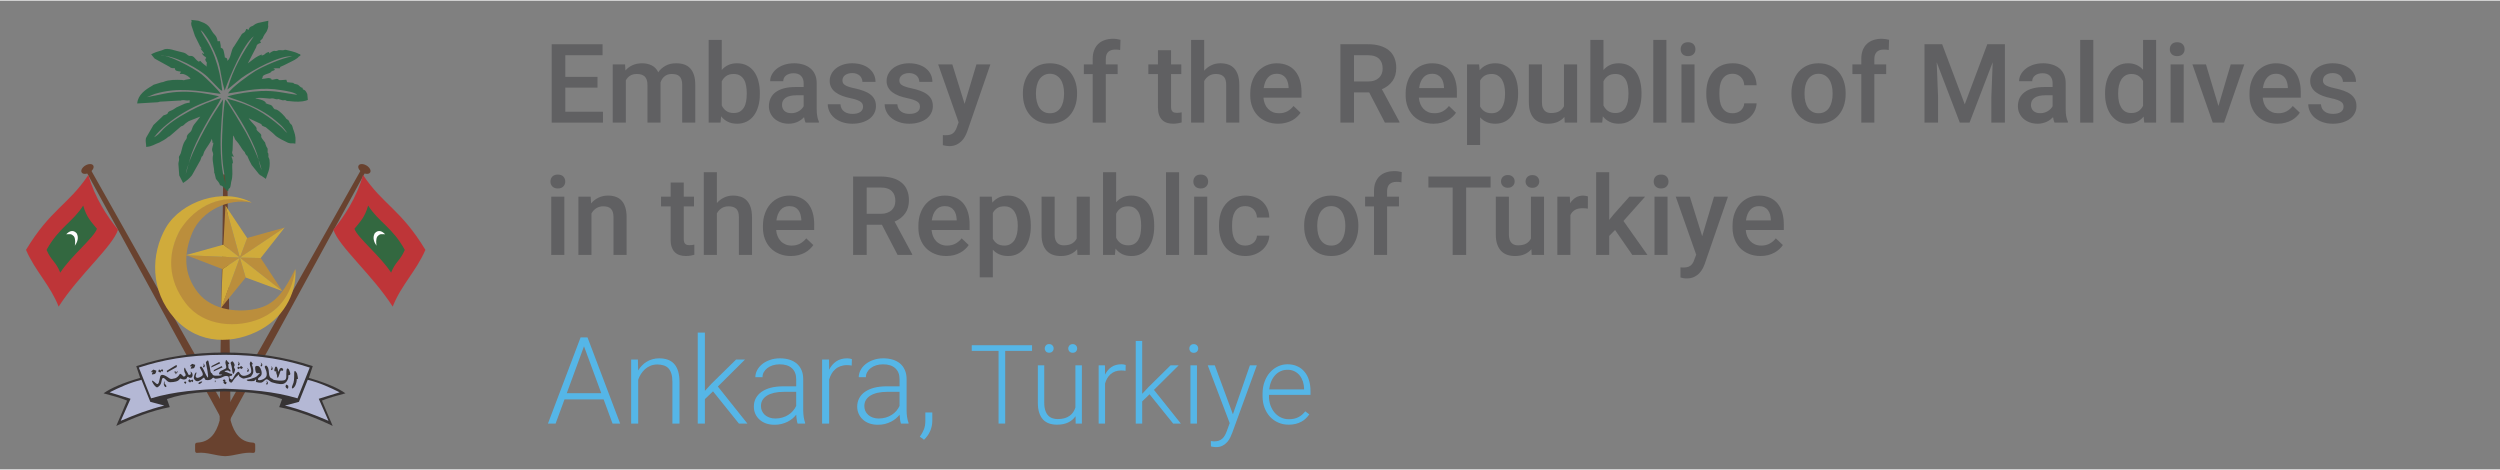 <?xml version="1.0" encoding="UTF-8"?>
<!DOCTYPE svg PUBLIC "-//W3C//DTD SVG 1.1//EN" "http://www.w3.org/Graphics/SVG/1.1/DTD/svg11.dtd">
<!-- Creator: CorelDRAW 2021 (64-Bit) -->
<svg xmlns="http://www.w3.org/2000/svg" xml:space="preserve" width="500px" height="94px" version="1.1" style="shape-rendering:geometricPrecision; text-rendering:geometricPrecision; image-rendering:optimizeQuality; fill-rule:evenodd; clip-rule:evenodd"
viewBox="0 0 500 93.75"
 xmlns:xlink="http://www.w3.org/1999/xlink"
 xmlns:xodm="http://www.corel.com/coreldraw/odm/2003">
 <rect x="0" y="0" width="500" height="93.75" fill="#808080" stroke="none"/>
 <defs>
  <style type="text/css">
   <![CDATA[
    .fil5 {fill:#FEFEFE}
    .fil7 {fill:#373435}
    .fil3 {fill:#BE3538}
    .fil2 {fill:#D0AB3B}
    .fil1 {fill:#BB8E3C}
    .fil6 {fill:#B4B8D5}
    .fil0 {fill:#69422F}
    .fil4 {fill:#336840}
    .fil8 {fill:#2E6949}
    .fil9 {fill:#606062;fill-rule:nonzero}
    .fil10 {fill:#55B6E7;fill-rule:nonzero}
   ]]>
  </style>
 </defs>
 <g id="Layer_x0020_1">
  <g id="_2736338486016">
   <polygon class="fil0" points="72.25,33.76 44.95,82.2 45.03,85.58 73.19,34.07 "/>
   <ellipse class="fil0" transform="matrix(0.212 0.126 -0.126 0.212 72.879 33.668)" rx="5.48" ry="3.29"/>
   <polygon class="fil0" points="18.12,33.76 45.42,82.2 45.34,85.58 17.18,34.07 "/>
   <ellipse class="fil0" transform="matrix(-0.212 0.126 0.126 0.212 17.492 33.668)" rx="5.48" ry="3.29"/>
   <path class="fil0" d="M45.03 34.77l-0.39 0c-0.12,16.4 -0.57,32.8 -0.71,49.2 -0.7,2.6 -2,4.28 -4.36,4.42 -0.4,0 -0.59,0.18 -0.55,0.53 0,0.31 0,0.63 0,0.94 -0.02,0.45 0.12,0.64 0.47,0.59 1.9,-0.2 3.64,0.6 5.54,0.66 1.89,-0.06 3.64,-0.86 5.54,-0.66 0.35,0.05 0.48,-0.14 0.47,-0.59 0,-0.31 0,-0.63 0,-0.94 0.03,-0.35 -0.16,-0.53 -0.55,-0.53 -2.37,-0.14 -3.66,-1.82 -4.37,-4.42 -0.13,-16.4 -0.53,-32.8 -0.64,-49.2l-0.45 0z"/>
   <polygon class="fil1" points="44.23,61.43 47.97,51.39 49.14,55.38 "/>
   <polygon class="fil1" points="56.46,58.08 47.95,51.39 52.14,51.48 "/>
   <polygon class="fil1" points="56.93,45.38 47.96,51.42 49.4,47.48 "/>
   <polygon class="fil1" points="45.09,40.99 47.97,51.4 44.68,48.81 "/>
   <polygon class="fil1" points="37.25,50.91 47.98,51.39 44.5,53.7 "/>
   <polygon class="fil2" points="44.23,61.52 47.97,51.39 44.49,53.7 "/>
   <polygon class="fil2" points="56.46,58.08 47.97,51.4 49.14,55.38 "/>
   <polygon class="fil2" points="56.94,45.37 47.97,51.39 52.14,51.48 "/>
   <polygon class="fil2" points="45.09,40.98 47.97,51.39 49.43,47.48 "/>
   <polygon class="fil2" points="37.16,50.91 47.97,51.39 44.68,48.81 "/>
   <path class="fil1" d="M50.32 40.39c-4.83,-2.65 -12.75,1.3 -14.37,5.56 -2.48,4.3 -2.99,11.04 1.51,15.38 4.49,4.35 10.27,4.92 14.66,2.5 4.4,-2.41 7.11,-6.46 6.93,-10.13 -1.84,3.61 -3.5,6.72 -7.14,7.77 -3.64,1.04 -9.38,0.66 -12.32,-3.08 -2.94,-3.73 -2.86,-7.9 -1.09,-12.06 1.77,-4.15 7.07,-6.93 11.82,-5.94z"/>
   <path class="fil2" d="M50.35 40.4c-5.72,-3.13 -14.15,-0.25 -17.19,5.03 -3.03,5.29 -3.14,12.61 1.7,18.05 4.95,5.55 12.04,5.2 17.27,2.33 5.22,-2.88 7.32,-8.16 6.92,-12.14 -0.52,4.39 -2.76,8.14 -7.08,9.96 -4.33,1.82 -11.08,1.7 -14.76,-3.02 -3.68,-4.71 -3.83,-10.06 -1.11,-14.88 3.01,-4.66 8.43,-7.42 14.25,-5.33z"/>
   <path class="fil3" d="M17.67 34.86c1.31,4.66 3.83,8.36 5.93,10.96 -1.08,3.37 -7.79,9.02 -11.87,15.38 -1.72,-4.36 -4.67,-7.06 -6.53,-11.35 4.89,-8.12 8.53,-9.04 12.47,-14.99z"/>
   <path class="fil4" d="M16.64 40.98c0.68,2.43 1.66,3.29 2.75,4.65 -0.56,1.75 -5.22,5.47 -7.34,8.78 -0.89,-2.27 -1.77,-2.32 -2.74,-4.55 2.43,-4.46 5.29,-5.61 7.33,-8.88z"/>
   <path class="fil5" d="M13.25 46.73c0.51,-0.55 1.31,-1.04 2.08,-0.2 0.51,0.92 0.09,1.84 -0.36,2.49 0.06,-0.47 0.16,-1.33 -0.17,-1.86 -0.59,-0.61 -0.78,-0.43 -1.55,-0.43z"/>
   <path class="fil3" d="M72.61 34.86c-1.31,4.66 -3.84,8.36 -5.93,10.96 1.08,3.37 7.79,9.02 11.86,15.38 1.72,-4.36 4.68,-7.06 6.54,-11.35 -4.9,-8.12 -8.54,-9.04 -12.47,-14.99z"/>
   <path class="fil4" d="M73.63 40.98c-0.68,2.43 -1.66,3.29 -2.74,4.65 0.56,1.75 5.22,5.47 7.33,8.78 0.9,-2.27 1.78,-2.32 2.74,-4.55 -2.42,-4.46 -5.28,-5.61 -7.33,-8.88z"/>
   <path class="fil5" d="M77.02 46.73c-0.51,-0.55 -1.31,-1.04 -2.07,-0.2 -0.51,0.92 -0.1,1.84 0.35,2.49 -0.06,-0.47 -0.16,-1.33 0.18,-1.86 0.58,-0.61 0.78,-0.43 1.54,-0.43z"/>
   <path class="fil6" d="M27.51 73.27l0.7 2.29c-2.35,0.67 -4.64,1.51 -6.89,2.86l4.39 1.35 -1.94 4.66c3.97,-1.74 7.32,-2.92 9.84,-3.25l-0.7 -1.56 1.74 -0.75 5.95 -0.7 5.21 -0.3 6.24 0.4 6.64 1.56 -1.9 0.94 -0.26 0.29 1.25 0.45 4.45 1.26 3.91 1.91 -0.66 -1.66 -1.35 -3.19 4.3 -1.47 -3.09 -1.58 -3.86 -1.12 0.75 -2.35 -5.29 -1.6 -9.29 -1.14 -9.59 0.45c-2.67,0.18 -5.33,0.57 -7.95,1.45l-2.6 0.8z"/>
   <path class="fil7" d="M44.9 78.15c-3.74,0.1 -7.69,0.21 -11.51,1.54 0.2,0.53 0.37,1.06 0.57,1.61 -3.76,0.74 -7.28,2.13 -10.71,3.76 0.75,-1.65 1.45,-3.45 2.16,-5.07 -1.3,-0.53 -2.98,-1 -4.7,-1.45 1.47,-1.06 3.91,-2.1 7.32,-3.09l-0.78 -2.35c5.85,-1.94 11.72,-2.72 17.65,-2.72 5.93,0 11.8,0.78 17.65,2.72l-0.78 2.35c3.4,0.99 5.85,2.03 7.32,3.09 -1.72,0.45 -3.41,0.92 -4.7,1.45 0.71,1.62 1.41,3.42 2.15,5.07 -3.42,-1.63 -6.94,-3.02 -10.7,-3.76 0.2,-0.55 0.37,-1.08 0.57,-1.61 -3.82,-1.33 -7.77,-1.44 -11.51,-1.54zm16.65 -2.31c-0.58,1.47 -1.17,2.93 -1.76,4.4 -0.92,0.24 -1.86,0.49 -2.8,0.75 3.08,0.76 5.91,1.84 8.71,3.05 -0.66,-1.47 -1.31,-2.94 -1.95,-4.41 1.39,-0.43 2.78,-0.86 4.18,-1.29 -1.95,-0.98 -4.03,-1.93 -6.38,-2.5zm-33.25 0c0.59,1.47 1.18,2.93 1.76,4.4 0.92,0.24 1.86,0.49 2.8,0.75 -3.07,0.76 -5.91,1.84 -8.71,3.05 0.67,-1.47 1.31,-2.94 1.96,-4.41 -1.39,-0.43 -2.78,-0.86 -4.19,-1.29 1.96,-0.98 4.03,-1.93 6.38,-2.5zm16.56 1.78c-4.99,0.16 -9.94,0.51 -14.64,1.92 -0.8,-2.06 -1.62,-4.11 -2.45,-6.15 4.47,-1.45 9.59,-2.54 17.09,-2.56 7.5,0.02 12.62,1.11 17.09,2.56 -0.83,2.04 -1.65,4.09 -2.45,6.15 -4.7,-1.41 -9.65,-1.76 -14.64,-1.92z"/>
   <path class="fil7" d="M59.42 74.61c0,0 -0.58,-1.17 -0.58,-0.06 0,1.12 -0.02,1.73 -0.3,2.27 -0.27,0.55 -0.21,1.06 0.28,0.51 0.49,-0.55 0.53,-1.45 0.53,-1.45 0,0 -0.08,-0.31 0.15,-0.19 0.24,0.12 -0.08,-0.9 -0.08,-1.08zm-2.07 2.14c0,0 -0.43,0.29 -0.14,0.66 0.3,0.37 0.43,0.16 0.45,-0.08 0.02,-0.23 0,-0.33 -0.13,-0.39 -0.14,-0.06 -0.24,-0.1 -0.18,-0.19zm0.43 -2.98c0,0 -0.41,-0.61 -0.49,0.27 -0.08,0.89 0.1,1.51 -0.27,1.81 -0.38,0.29 -2.37,0.11 -2.45,-0.12 -0.08,-0.24 -0.7,0.02 -0.78,-1.26 -0.08,-1.27 -0.39,-1.29 -0.43,-1.4 -0.04,-0.12 -0.57,-0.12 -0.36,0.37 0.22,0.49 0.45,1 0.3,1.64 -0.16,0.65 -1.74,1.12 -1.71,0.65 0.04,-0.47 0.79,-0.47 0.75,-1.26 -0.04,-0.78 -0.45,-1.25 -0.57,-1.33 -0.12,-0.07 -0.74,-0.25 -0.74,0.26 0,0.51 0.1,1.17 0.47,1.13 0.37,-0.04 0.64,-0.09 0.39,0.08 -0.26,0.18 -0.47,0.61 -0.9,0.75 -0.43,0.13 -1.06,0.41 -1.47,0.43 -0.41,0.02 0.04,0.29 0.06,0.29 0.02,0 1.13,0.1 1.31,-0.04 0.18,-0.14 0.27,-0.39 0.33,-0.18 0.06,0.22 -0.13,0.36 0.02,0.42 0.16,0.05 0.82,0.21 1.14,0.09 0.31,-0.11 0.66,-0.64 0.96,-0.64 0.29,0 0.76,0.55 1.01,0.6 0.26,0.06 1.57,0.51 2.29,0.32 0.73,-0.2 0.98,-1.02 1.02,-1.22 0.04,-0.19 -0.06,-0.58 0.12,-0.54 0.18,0.04 0.33,-0.12 0.27,-0.38 -0.06,-0.25 -0.27,-0.74 -0.27,-0.74zm-2.72 -0.51c0,0 -0.43,0.92 0,0.9 0.43,-0.02 0.08,-0.04 0.21,0.35 0.14,0.4 0.18,0.55 0.14,0.75 -0.04,0.19 0.2,0.21 0.28,-0.02 0.07,-0.24 0.33,-0.82 0.35,-1 0.02,-0.18 0.25,-0.39 0.27,-0.25 0.02,0.13 0.43,0.05 0.31,-0.26 -0.11,-0.31 -0.45,-0.39 -0.68,-0.06 -0.24,0.34 -0.25,0.79 -0.31,0.47 -0.06,-0.31 -0.18,-1.19 -0.57,-0.88zm-20.1 0.88c0,0 -0.18,0.24 0,0.24 0.18,0 0.04,-0.02 0.1,0.08 0.06,0.11 0.06,0.15 0.06,0.21 -0.02,0.06 0.07,0.06 0.09,0 0.04,-0.06 0.16,-0.23 0.16,-0.27 0,-0.04 0.1,-0.12 0.12,-0.08 0,0.04 0.17,0.02 0.11,-0.06 -0.03,-0.1 -0.17,-0.12 -0.27,-0.02 -0.1,0.1 -0.12,0.22 -0.14,0.14 -0.02,-0.1 -0.07,-0.34 -0.23,-0.24zm19.24 -1.03c0,0 0.39,0.19 0.33,0.54 -0.06,0.36 -0.33,0.26 -0.31,0.16 0.02,-0.1 -0.04,-0.25 0.1,-0.27 0.13,-0.02 -0.12,-0.43 -0.12,-0.43zm-0.96 2.89c0,0 0.39,0.2 0.33,0.55 -0.06,0.35 -0.33,0.25 -0.31,0.16 0.02,-0.1 -0.04,-0.26 0.1,-0.28 0.13,-0.02 -0.12,-0.43 -0.12,-0.43zm-1.12 -3.64c0,0 0.39,0.2 0.34,0.55 -0.06,0.35 -0.34,0.25 -0.32,0.16 0.02,-0.1 -0.04,-0.26 0.1,-0.28 0.14,-0.02 -0.12,-0.43 -0.12,-0.43zm-2.7 1.1c0,0 0.39,0.19 0.34,0.55 -0.06,0.35 -0.34,0.25 -0.32,0.15 0.02,-0.1 -0.04,-0.25 0.1,-0.27 0.14,-0.02 -0.12,-0.43 -0.12,-0.43zm-1.84 -1.29c0,0 0.39,0.19 0.34,0.54 -0.06,0.36 -0.34,0.26 -0.32,0.16 0.02,-0.1 -0.04,-0.25 0.1,-0.27 0.14,-0.02 -0.12,-0.43 -0.12,-0.43zm-14.66 3.91c0,0 -0.31,0.43 -0.07,0.94 0.25,0.47 0.48,0.21 0.43,0.08 -0.06,-0.14 -0.1,-0.37 -0.26,-0.35 -0.15,0.03 -0.1,-0.67 -0.1,-0.67zm10.02 -0.2c0,0 0.22,0.1 0.18,0.3 -0.02,0.19 -0.18,0.13 -0.16,0.1 0,-0.06 -0.02,-0.14 0.04,-0.16 0.08,-0.02 -0.06,-0.24 -0.06,-0.24zm-2.32 -3.32c0,0 0.39,0.19 0.33,0.55 -0.06,0.35 -0.33,0.25 -0.32,0.15 0.02,-0.1 -0.03,-0.25 0.1,-0.27 0.14,-0.02 -0.11,-0.43 -0.11,-0.43zm9.57 -0.41c0,0 -0.36,0.21 -0.18,0.8 0.18,0.59 0.33,1.11 0.18,1.43 -0.16,0.31 -1.28,0.9 -1.84,0.56 -0.57,-0.33 -0.43,-1.09 -1.02,-0.48 -0.59,0.6 -0.8,1.54 -1.1,1.29 -0.29,-0.26 -0.33,-0.04 -0.33,-0.49 0,-0.45 0.23,-0.08 0.37,-0.2 0.14,-0.12 0.31,-0.41 0.06,-0.41 -0.25,0 -0.61,-0.16 -0.82,-0.27 -0.22,-0.12 -0.98,-0.18 -0.33,-0.36 0.64,-0.17 0.62,0.14 0.78,0.16 0.15,0.02 0.19,-0.04 0.12,-0.25 -0.08,-0.22 -0.42,-0.26 -0.4,-0.65 0.02,-0.39 -0.07,-0.35 -0.07,-0.47 0,-0.12 -0.04,0.06 0.17,-0.14 0.22,-0.19 -0.1,-0.27 -0.19,-0.41 -0.1,-0.13 -0.38,-0.52 -0.4,-0.35 -0.01,0.18 -0.19,0.37 -0.07,0.74 0.11,0.38 0.19,0.65 0.09,0.85 -0.09,0.19 -0.99,0.47 -1.17,0.66 -0.18,0.2 -0.35,0.55 -0.14,0.59 0.22,0.04 0.16,0 0.45,0.04 0.3,0.04 -0.25,0.21 -0.56,0.21 -0.32,0 -1.18,0.12 -1.3,-0.27 -0.11,-0.39 -0.33,0 -0.45,-0.9 -0.11,-0.9 -0.19,-0.8 -0.31,-1.55 -0.12,-0.74 -0.53,0.08 -0.55,0.04 -0.02,-0.04 0.26,1.51 0.32,1.76 0.05,0.26 0.25,1.59 0,1.26 -0.26,-0.34 -0.67,-1.28 -0.75,-1.45 -0.08,-0.18 -0.37,-0.65 -0.43,-0.67 -0.06,-0.02 -0.51,-0.11 -0.29,0.32 0.21,0.43 0.8,1.21 0.39,1.5 -0.41,0.3 -0.8,0.43 -0.96,0.41 -0.16,-0.02 -0.41,-0.17 -0.31,-0.45 0.1,-0.27 0.25,-0.84 0,-0.6 -0.26,0.23 -0.45,1.01 -0.36,1.21 0.1,0.2 0.42,0.69 1,0.45 0.59,-0.23 0.88,-0.74 1.04,-0.65 0.16,0.1 0.06,0.38 0.35,0.45 0.3,0.08 0.92,0.08 1.22,-0.27 0.29,-0.35 0.51,-0.04 0.54,0 0.04,0.04 0.85,0.08 1.59,-0.31 0.74,-0.39 0.98,-0.14 1.08,-0.14 0.09,0 0.19,0.22 0.17,0.67 -0.02,0.45 0.39,0.66 0.55,0.58 0.16,-0.08 0.35,-0.66 1.08,-1.31 0.72,-0.64 0.33,-0.21 0.39,-0.04 0.06,0.18 0.72,0.59 0.98,0.55 0.25,-0.04 1.48,-0.31 1.48,-0.47 0,-0.16 0.53,-0.39 0.38,-1.37 -0.16,-0.98 -0.32,-0.82 -0.28,-0.92 0.04,-0.1 0.49,0.02 -0.17,-0.68zm-3.68 -0.02c0,0 -0.55,0.13 -0.34,0.54 0.22,0.42 0.3,1.59 0.3,1.49 0,-0.1 0.08,1.02 0.41,0.18 0.33,-0.84 0,-0.61 -0.06,-0.98 -0.06,-0.37 0.19,-0.22 0.08,-0.61 -0.12,-0.39 -0.39,-0.62 -0.39,-0.62zm1.33 1.23l-0.2 -0.18 -0.19 0.3 0.27 0.23 0.23 -0.21 0.42 0.17 0.21 -0.31 -0.35 -0.29 -0.39 0.29zm-3.98 -1.08l-1.52 0.79 -0.12 0.31 1.82 -0.84 -0.18 -0.26zm0.47 0.81l-1.52 0.78 -0.12 0.31 1.82 -0.84 -0.18 -0.25zm-5.89 -0.45l0.61 0.21c0,0 -0.1,0.65 -0.37,0.69 -0.28,0.03 -0.69,0.21 -0.47,-0.16 0.21,-0.37 0.04,-0.37 -0.02,-0.24 -0.06,0.14 -0.24,-0.07 -0.1,-0.21 0.14,-0.14 0.35,-0.29 0.35,-0.29zm-7.77 1.15l0.61 0.22c0,0 -0.1,0.64 -0.37,0.68 -0.28,0.04 -0.69,0.22 -0.47,-0.16 0.21,-0.37 0.04,-0.37 -0.02,-0.23 -0.06,0.14 -0.24,-0.08 -0.1,-0.22 0.14,-0.13 0.35,-0.29 0.35,-0.29zm14.27 1.98c0,0 -0.59,0.06 -0.31,0.27 0.27,0.22 0.02,0.22 0.06,0.35 0.04,0.14 0.43,0.49 0.54,0.24 0.12,-0.26 0.12,-0.35 -0.02,-0.35 -0.13,0 -0.19,-0.1 -0.13,-0.22 0.06,-0.12 -0.14,-0.29 -0.14,-0.29zm-4.62 0.39c0,0 -0.55,0.14 -0.6,0.31 -0.06,0.18 0,0.31 0.31,0.14 0.31,-0.18 0.59,-0.47 0.29,-0.45zm-2.27 -0.26l-0.17 -0.19 -0.26 0.37 0.39 0.31 0.26 -0.27 0.23 0.19 0.16 -0.27 -0.18 -0.27 -0.31 0.21 -0.12 -0.08zm-6.03 -1.99l-0.21 -0.16 -0.18 0.41 0.45 0.24 0.2 -0.32 0.25 0.14 0.1 -0.29 -0.22 -0.24 -0.27 0.28 -0.12 -0.06zm6.07 0.27c0,0 0.14,0.31 0.06,0.51 -0.08,0.2 -0.47,0.25 -0.51,0.02 -0.04,-0.24 -0.55,-0.84 -0.59,-1.15 -0.04,-0.32 -0.23,-0.04 -0.23,0.17 0,0.22 0.08,0.61 0.19,0.76 0.12,0.16 0.18,0.49 0.02,0.59 -0.15,0.1 -0.29,0.18 -0.41,0.04 -0.11,-0.14 -0.58,-0.68 -0.7,-0.39 -0.12,0.29 -0.61,0.78 -1,0.82 -0.39,0.04 -0.65,0.3 -1.17,-0.1 -0.53,-0.39 -1.53,-0.98 -1.71,-0.27 -0.17,0.7 -0.25,1.92 -0.84,1.37 -0.59,-0.55 -0.98,-0.78 -0.72,-0.24 0.25,0.55 0.78,1.16 1.02,1.02 0.23,-0.13 0.64,-0.43 0.76,-1 0.12,-0.56 0.17,-1.23 0.78,-0.64 0.61,0.59 0.63,0.7 1.61,0.59 0.97,-0.12 1.09,-0.38 1.25,-0.55 0.16,-0.18 0.1,-0.2 0.53,-0.02 0.43,0.17 0.9,0 0.96,-0.28 0.05,-0.27 0.33,-0.23 0.33,-0.11 0,0.11 0.57,0.23 0.72,-0.08 0.16,-0.31 0.12,-0.82 -0.35,-1.06zm-2.99 -1.21l-1.75 1.07 0.06 0.32 1.94 -1.08 0.02 -0.39 -0.27 0.08zm1.87 3.19l-0.17 0.27 0.35 0.22 0.12 -0.39 -0.3 -0.1z"/>
   <path class="fil8" d="M46.45 33.52l0 0zm-3.77 -5.08l0 0zm7.05 -4.92l0 0zm-11.63 -7.87l0 0zm3.27 -2.45l0 0zm8.2 -0.66l0 0zm-9.84 -0.33l0 0zm14.1 -1.64l0 0zm-9.39 7.45c-0.21,-2.34 -0.72,-4.62 -1.49,-6.73 -1.04,-2.83 -2.22,-4.07 -2.82,-5.39 0.43,0.27 0.81,0.85 1.07,1.24 0.31,0.44 0.56,0.84 0.81,1.33 2.56,4.96 1.7,5.23 2.92,9.51 1,-2.74 3.71,-9.3 5.83,-10.85 -2.26,3.33 -4.15,6.5 -5.3,10.67l2.81 -2.3c2.2,-1.6 7.83,-4.66 10.16,-4.34 -1.95,0.27 -5.76,1.95 -7.34,2.9 -1.15,0.7 -4.83,3.31 -5.48,4.5 3.94,-0.55 6.59,-1.38 10.84,-0.63 0.85,0.15 2.41,0.36 3,0.91 -2.69,-0.34 -4.32,-0.89 -7.26,-0.76 -2.07,0.1 -4.74,0.48 -6.72,1.08 1.12,0.49 2.38,0.8 3.55,1.3 2.23,0.94 4.32,2.01 6.12,3.55 1.31,1.12 1.25,1 2.32,2.46 -0.49,-0.34 -0.78,-0.8 -1.26,-1.22 -3.4,-2.9 -6,-4.42 -10.8,-5.65 0.93,1.71 2.38,3.52 4.09,6.79 2.68,5.13 1.93,5.33 2.83,7.5 -0.23,-1.66 -2.25,-5.99 -3.14,-7.53 -0.74,-1.28 -3.12,-5.33 -4.1,-6.57 -0.42,0.95 -0.69,7.36 -0.69,8.81 -0.01,4.73 0.5,5.27 0.76,8.55l-0.13 -0.82c-0.71,-2.27 -0.88,-5.21 -0.9,-7.56 -0.03,-3.12 0.32,-6 0.5,-9.03 -0.68,1.1 -1.52,2.27 -2.24,3.47 -1.73,2.87 -4.7,8.39 -5.24,11.49 0.13,-0.25 0.86,-3.25 1.22,-4.19 1.13,-2.9 2.22,-4.79 3.73,-7.41 0.64,-1.1 1.61,-2.43 2.14,-3.59 -3.56,0.86 -9.82,4.12 -11.93,6.57 -0.41,0.48 -0.94,0.99 -1.49,1.25 1.32,-1.77 3.65,-3.58 5.86,-4.9 3.47,-2.07 4.87,-2.14 7.15,-3.3 -2.32,-0.54 -4.85,-0.95 -7.36,-0.91 -2.89,0.04 -4.47,0.65 -7.1,1.09l1.58 -0.65c4.73,-1.42 8.63,-0.6 13.2,-0.01 -0.3,-0.65 -3.03,-3.25 -3.73,-3.84 -1.66,-1.38 -7.29,-4.27 -8.25,-3.77 2.39,-0.32 8.12,2.73 9.72,4.6l1.78 1.82c0.14,0.15 0.18,0.2 0.37,0.33 0.35,0.26 -0.2,-0.03 0.41,0.23zm-3.07 -4.82c-0.31,-0.22 -1.11,-0.85 -1.31,-1.15l-0.33 0.16c-0.84,-0.56 -0.86,-1.14 -1.56,-1.16 -0.57,-0.02 0.36,0.05 -0.14,0.02 -0.67,-0.04 -0.52,-0.55 -1.67,-0.76 -1.26,-0.23 -2.79,-0.98 -3.69,-0.49 -0.42,0.22 -1.22,0.32 -2.12,0.75 -0.1,0.05 0.07,0.03 -0.32,0.17l0.66 0.81c0.02,0.02 0.07,0.05 0.09,0.07l2.92 1.61c0.27,0.15 0.1,0.29 1.08,0.29 0.01,0.03 0.01,0.05 0.01,0.08 0.03,0.38 0.29,0.51 1.14,0.58 0.11,0.31 0.1,-0.23 -0.17,0.49 0.15,0 0.53,-0.02 0.66,0 0.43,0.07 1.33,0.58 1.48,0.98l-0.99 0.17c-0.03,0.01 -0.07,0.03 -0.1,0.04 -0.04,0.01 -0.08,0.02 -0.11,0.03 -0.62,0.1 0.08,0.01 -0.48,-0.02 -1.13,-0.06 -2.64,-0.06 -3.6,0.34 -0.02,0.01 -0.06,0.03 -0.08,0.04 -0.22,0.07 -0.17,0.03 -0.36,0.07 -0.26,0.07 -0.16,0.04 -0.39,0.11l-1.25 0.39c-0.39,0.2 0.03,0.01 -0.3,0.2 -1.37,0.79 -2.85,1.79 -3,3.55l3.84 -0.23c0.85,-0.05 0.01,0.02 0.7,-0.13l3.87 -0.22c0.53,0.05 0.01,-0.03 0.72,-0.09 0.39,-0.04 0.67,0.18 1.36,0.02l0 0.49c-0.44,0.03 -0.51,0.07 -0.96,0.19l-1.69 0.76c-0.03,0.02 -0.07,0.05 -0.1,0.07 -0.77,0.59 -1.28,0.63 -1.47,0.81 -0.27,0.25 -0.01,0.32 -0.47,0.53 -0.46,0.21 -0.49,0.04 -0.82,0.47l-1.73 1.64 -1.41 2.44c-0.11,0.26 -0.08,0.13 -0.12,0.37 -0.08,0.54 0.08,0.84 0.08,1.57 1.3,-0.11 1.58,-0.52 2.61,-0.87l1.03 -0.57c0.74,-0.46 0.67,-0.59 1.03,-0.69l2.29 -1.97c0.31,-0.18 0.24,0.08 0.93,-0.63l0.59 -0.41c0.04,-0.02 0.08,-0.04 0.11,-0.05l2.23 -0.88c-0.34,0.52 -0.77,0.99 -1.15,1.48 -0.6,0.76 -0.39,1.04 -0.77,1.52 -0.21,0.26 -0.45,0.36 -0.64,0.68 -0.27,0.48 -0.03,0.17 -0.15,0.58 -0.17,0.59 -0.45,0.36 -0.88,1.88l-0.28 1.07c0,0.03 -0.01,0.07 -0.02,0.1l-0.26 0.52c-0.07,0.12 -0.1,-0.02 -0.13,0.37l0.03 0.24c0,0.02 0.01,0.06 0.01,0.08 -0.01,0.54 -0.1,0.33 -0.14,0.94l0.17 2.31 0.77 1.51c0.78,-0.52 1.13,-0.76 1.77,-1.53l1.7 -3.04c0.14,-0.31 0.11,-0.43 0.23,-0.65 0.37,-0.65 -0.11,0.51 0.32,-0.43 0.17,-0.39 0.05,-0.3 0.27,-0.72 0.36,-0.7 1.25,-1.73 1.45,-2.48l0.11 0.46c0.12,0.41 -0.34,0.17 0.21,0.36 -0.05,0.64 -0.35,1.09 -0.24,1.58 0,0.03 0.02,0.08 0.03,0.11l0.09 0.22c0.15,0.53 0.04,0.42 -0.01,0.9 -0.1,1 0.3,2.05 0.3,3.25 0.02,0.02 0.06,0 0.07,0.03l0.26 1.1c0.21,0.37 0.63,0.6 0.82,1.28 0.49,0.12 0.45,0.2 1.04,0.74l0.26 0.3 0.33 0.17c0.13,-1.11 0.38,0.17 0.6,-1.84l0.05 -0.19c0.27,-0.87 0.19,-1.88 0.17,-2.57l-0.01 -1.04c0,-0.01 0.24,0.46 0.1,-0.49 -0.07,-0.41 -0.13,-0.51 -0.25,-0.76 0.26,-0.13 -0.3,-0.17 0.49,0 -0.46,-0.87 -0.39,-0.75 -0.27,-1.28l0.11 -2.99c0.3,0.35 0.29,0.65 0.5,0.93l0.12 0.12c0.63,0.65 1.15,1.73 1.44,2 0.51,0.46 0.2,0.43 0.55,0.85 0.4,0.5 -0.12,-0.61 0.61,1.07l0.51 0.97c0.02,0.03 0.06,0.06 0.08,0.09l1.31 1.64c0.17,0.18 -0.01,0.05 0.34,0.29 0.6,0.42 -0.52,-0.31 0.24,0.14l0.85 0.59c0.25,-0.92 0.96,-1.97 0.73,-3.77 -0.05,-0.38 -0.2,-0.46 -0.23,-0.68 0,-0.02 0,-0.06 0,-0.08 0,-0.02 0.01,-0.06 0.02,-0.08 0.02,-0.93 -0.2,-0.24 -0.17,-0.98 0,-0.02 0.02,-0.06 0.02,-0.08 0.03,-0.71 -0.17,-0.37 -0.41,-1.19 -0.21,-0.72 0.08,-0.1 -0.66,-1.13 -0.6,-0.83 0.27,-0.5 -0.74,-1.39 -0.9,-0.78 0.06,-0.41 -0.8,-1.32 -0.39,-0.41 -0.91,-0.99 -1.2,-1.43l2.34 1.08c0.61,0.35 -0.09,0.27 0.84,0.63 0.24,0.09 0.1,-0.03 0.35,0.18l1.34 1.11c0.92,0.91 0.61,0.56 1.57,1.19l1.44 0.72c0.75,0.24 0.67,0.01 1.46,0.17 0.08,-0.93 0.06,-1.54 -0.28,-2.49 -0.04,-0.1 -0.18,-0.48 -0.18,-0.48l-0.11 -0.41c-0.19,-0.63 -0.33,-0.36 -0.6,-0.87 -0.02,-0.04 -0.04,-0.14 -0.06,-0.17l-0.09 -0.17c-0.3,-0.4 -0.3,-0.03 -0.77,-0.78l-0.5 -0.55c-1.68,-1.62 -1.27,-0.37 -1.94,-1.44 -0.3,-0.49 -0.57,-0.37 -1.1,-0.6 -1.09,-0.48 0.27,0.17 -0.52,-0.49 -0.31,-0.26 -1.33,-0.55 -1.88,-0.56 0.51,-0.33 2.85,0.02 2.96,0.01l0.26 -0.05c0.54,-0.06 0.52,0.14 1.21,0.2 0.19,-0.11 -0.06,-0.16 0.73,0.09 0.6,0.2 0.44,0.04 0.74,0.06 0.76,0.07 -0.14,0.15 0.74,0.19 0.02,0 0.06,-0.01 0.08,-0.01l0.55 0.06c0.79,0.1 2.05,0.11 2.83,-0.13 0.06,-0.02 0.35,-0.12 0.43,-0.15l-0.11 -1.18c-0.54,-1.24 -0.86,-0.62 -0.93,-1.12 -0.05,-0.37 0.02,0.16 -0.71,-0.55 -0.5,-0.48 -0.82,-0.15 -1.18,-0.57l-1.2 -0.13c-0.02,-0.02 -0.03,-0.08 -0.03,-0.06l-0.14 -0.43c-0.57,0 -1.25,0.14 -1.46,0.06 -0.62,-0.22 0.6,-0.13 -0.52,-0.23l-0.8 0.17c-0.77,-0.26 -0.04,-0.08 -0.26,-0.2 -0.59,-0.32 -0.99,0.03 -1.88,0.03 0.46,-0.67 -0.08,-0.43 0.53,-0.78 0.04,-0.03 0.17,-0.08 0.21,-0.1l0.74 -0.27c0.43,-0.19 0.12,-0.04 0.29,-0.15l0.17 -0.18c0.02,-0.01 0.06,-0.04 0.07,-0.05 0.4,-0.25 0.37,-0.01 0.59,-0.31 0.18,-0.23 -1.2,-0.29 1.01,-0.29 0.14,-0.38 0.02,-0.22 0.52,-0.46 0.03,-0.02 0.08,-0.03 0.11,-0.05l0.23 -0.1c0.04,-0.02 0.08,-0.04 0.11,-0.06 0.72,-0.39 2.01,-0.92 2.55,-1.37 0.63,-0.52 -0.07,-0.18 0.58,-0.42l0 -0.32c-0.59,-0.14 -0.34,-0.25 -1.69,-0.61 -2.2,-0.58 -0.86,-0.11 -2.25,-0.22 -0.02,0 -0.06,-0.01 -0.08,-0.01 -0.67,-0.03 -0.36,0.2 -1.06,0.18 -0.32,-0.01 0.34,-0.2 -0.34,0.01 -0.29,0.09 -0.57,0.32 -0.81,0.48l0 -0.32c-0.88,0.2 -0.63,0.42 -1.15,0.63 -0.93,0.39 0.38,-0.51 -0.98,0.17 -0.81,0.4 -1.39,0.99 -2.13,1.49l1.66 -3.2c0.11,-0.19 -0.07,-0.62 0.96,-0.9 -0.25,-0.68 -0.38,-0.05 0.28,-0.83 0.17,-0.21 0.03,-0.04 0.14,-0.25 0.01,-0.02 0.02,-0.07 0.02,-0.09 0.44,-0.93 0.66,-0.75 0.94,-1.71 0.15,-0.54 0.05,-0.28 0.05,-0.74l0.05 -0.8 -2.09 0.45c-0.8,0.25 -0.78,0.54 -1.27,0.68 -0.01,0.01 -0.05,0.01 -0.06,0.01 -0.02,0.01 -0.06,0.02 -0.07,0.03 -0.79,0.49 0.06,0.83 -0.94,0.47 -0.28,1.05 -0.68,0.52 -1.08,1.37l-1.31 2.06c-0.71,0.73 -0.6,2.39 -1.38,2.96 -0.01,-0.4 -0.01,-0.5 -0.32,-0.64l-0.17 -0.02c-0.03,-0.3 -0.14,-0.92 -0.23,-1.26 -0.1,-0.38 -0.15,-0.51 -0.44,-0.66l-0.15 -0.04c0,-0.79 -0.11,-0.68 -0.16,-1.32l-0.44 0c-0.01,0 -0.04,0.01 -0.06,0 -0.01,-0.63 -0.37,-1.1 -0.52,-1.25 -0.98,-0.97 -0.8,-1.99 -2.78,-2.64l-0.27 -0.11c-0.25,-0.1 -0.18,-0.08 -0.29,-0.1l-1.38 -0.16c0.2,0.94 0,0.2 -0.03,0.6l0.04 0.43c0.01,0.02 0.02,0.07 0.02,0.09l0.63 1.89c0.02,0.04 0.05,0.15 0.06,0.18l1.04 2.1c0.88,1.07 -0.54,-0.26 0.5,0.99 1.02,1.23 -0.83,-0.28 0.15,0.81 0.3,0.33 0.38,0.21 0.51,0.42 0.24,0.42 0.09,-0.14 0,0.17 -0.01,0.02 -0.06,0.08 -0.07,0.1 -0.19,0.31 0.25,0.7 0.26,0.77l-0.04 0.33c-0.01,0.3 -0.08,-0.06 0.04,0.47z"/>
  </g>
  <polygon class="fil9" points="119.5,17.4 113.06,17.4 113.06,22.22 120.59,22.22 120.59,24.4 110.34,24.4 110.34,8.72 120.51,8.72 120.51,10.92 113.06,10.92 113.06,15.25 119.5,15.25 "/>
  <path id="_1" class="fil9" d="M125.01 12.75l0.08 1.22c0.39,-0.46 0.86,-0.81 1.42,-1.06 0.55,-0.25 1.2,-0.38 1.94,-0.38 0.71,0 1.35,0.15 1.9,0.43 0.57,0.28 1,0.74 1.3,1.36 0.38,-0.55 0.88,-0.98 1.47,-1.3 0.59,-0.33 1.29,-0.49 2.1,-0.49 0.61,0 1.14,0.08 1.62,0.24 0.47,0.17 0.87,0.42 1.2,0.77 0.33,0.35 0.57,0.8 0.75,1.34 0.18,0.55 0.26,1.2 0.26,1.97l0 7.55 -2.61 0 0 -7.56c0,-0.43 -0.05,-0.78 -0.15,-1.06 -0.09,-0.27 -0.23,-0.49 -0.42,-0.66 -0.18,-0.17 -0.4,-0.28 -0.65,-0.35 -0.26,-0.06 -0.55,-0.1 -0.87,-0.1 -0.6,0 -1.08,0.17 -1.46,0.49 -0.38,0.32 -0.64,0.73 -0.79,1.25 0,0.04 0,0.07 0,0.11 0.01,0.04 0.01,0.08 0.01,0.12l0 7.76 -2.62 0 0 -7.53c0,-0.41 -0.04,-0.75 -0.14,-1.03 -0.1,-0.28 -0.24,-0.51 -0.42,-0.68 -0.19,-0.17 -0.41,-0.29 -0.66,-0.37 -0.26,-0.07 -0.55,-0.12 -0.87,-0.12 -0.57,0 -1.03,0.12 -1.39,0.35 -0.36,0.23 -0.64,0.54 -0.84,0.94l0 8.44 -2.62 0 0 -11.65 2.46 0z"/>
  <path id="_2" class="fil9" d="M151.97 18.69c0,0.87 -0.1,1.66 -0.3,2.38 -0.2,0.73 -0.49,1.35 -0.87,1.87 -0.38,0.53 -0.85,0.94 -1.42,1.23 -0.57,0.3 -1.22,0.45 -1.96,0.45 -0.71,0 -1.33,-0.13 -1.85,-0.39 -0.52,-0.25 -0.97,-0.62 -1.34,-1.09l-0.13 1.26 -2.37 0 0 -16.54 2.62 0 0 6.01c0.37,-0.43 0.8,-0.76 1.3,-0.99 0.5,-0.23 1.08,-0.35 1.75,-0.35 0.75,0 1.41,0.15 1.98,0.44 0.57,0.29 1.04,0.7 1.43,1.22 0.38,0.53 0.67,1.15 0.86,1.88 0.2,0.73 0.3,1.53 0.3,2.4l0 0.22zm-2.62 -0.22c0,-0.51 -0.05,-1 -0.13,-1.46 -0.08,-0.46 -0.22,-0.86 -0.42,-1.2 -0.2,-0.35 -0.47,-0.62 -0.8,-0.83 -0.34,-0.2 -0.76,-0.31 -1.26,-0.31 -0.61,0 -1.11,0.14 -1.5,0.41 -0.38,0.27 -0.68,0.63 -0.89,1.08l0 4.8c0.21,0.45 0.51,0.82 0.9,1.1 0.39,0.28 0.89,0.42 1.51,0.42 0.48,0 0.89,-0.1 1.22,-0.29 0.33,-0.2 0.6,-0.47 0.8,-0.81 0.21,-0.34 0.35,-0.74 0.44,-1.2 0.08,-0.46 0.13,-0.96 0.13,-1.49l0 -0.22z"/>
  <path id="_3" class="fil9" d="M161.12 24.4c-0.08,-0.14 -0.14,-0.3 -0.18,-0.49 -0.05,-0.18 -0.09,-0.38 -0.13,-0.6 -0.17,0.18 -0.36,0.35 -0.57,0.51 -0.22,0.16 -0.45,0.29 -0.7,0.41 -0.26,0.12 -0.53,0.21 -0.83,0.28 -0.3,0.07 -0.62,0.11 -0.95,0.11 -0.58,0 -1.12,-0.09 -1.61,-0.27 -0.49,-0.18 -0.9,-0.42 -1.25,-0.73 -0.35,-0.31 -0.62,-0.68 -0.82,-1.11 -0.2,-0.42 -0.3,-0.88 -0.3,-1.37 0,-0.63 0.12,-1.18 0.36,-1.66 0.24,-0.48 0.58,-0.88 1.03,-1.21 0.46,-0.32 1.01,-0.57 1.66,-0.74 0.66,-0.17 1.41,-0.25 2.25,-0.25l1.65 0 0 -0.76c0,-0.61 -0.17,-1.09 -0.51,-1.45 -0.34,-0.36 -0.85,-0.55 -1.54,-0.55 -0.31,0 -0.59,0.05 -0.84,0.13 -0.25,0.08 -0.46,0.19 -0.64,0.33 -0.17,0.14 -0.31,0.31 -0.41,0.5 -0.1,0.2 -0.14,0.41 -0.14,0.63l-2.62 0c0,-0.46 0.11,-0.91 0.34,-1.33 0.23,-0.43 0.55,-0.81 0.96,-1.14 0.42,-0.34 0.92,-0.6 1.52,-0.81 0.59,-0.19 1.25,-0.3 1.98,-0.3 0.65,0 1.26,0.09 1.81,0.26 0.55,0.16 1.03,0.42 1.43,0.75 0.41,0.33 0.72,0.75 0.94,1.25 0.22,0.5 0.33,1.08 0.33,1.75l0 5.17c0,1.05 0.15,1.88 0.44,2.5l0 0.19 -2.66 0zm-2.88 -1.89c0.3,0 0.58,-0.03 0.85,-0.11 0.26,-0.08 0.49,-0.19 0.71,-0.32 0.21,-0.13 0.39,-0.28 0.55,-0.44 0.16,-0.17 0.28,-0.34 0.38,-0.52l0 -2.19 -1.41 0c-0.97,0 -1.7,0.17 -2.19,0.5 -0.49,0.34 -0.73,0.82 -0.73,1.44 0,0.23 0.04,0.45 0.12,0.65 0.08,0.2 0.2,0.38 0.35,0.53 0.16,0.14 0.35,0.26 0.58,0.34 0.23,0.08 0.49,0.12 0.79,0.12z"/>
  <path id="_4" class="fil9" d="M172.61 21.23c0,-0.18 -0.03,-0.36 -0.09,-0.52 -0.06,-0.16 -0.18,-0.31 -0.36,-0.45 -0.18,-0.14 -0.43,-0.27 -0.76,-0.39 -0.33,-0.13 -0.75,-0.24 -1.27,-0.35 -0.63,-0.13 -1.2,-0.29 -1.71,-0.48 -0.51,-0.2 -0.95,-0.43 -1.32,-0.71 -0.37,-0.27 -0.65,-0.6 -0.85,-0.97 -0.21,-0.38 -0.31,-0.81 -0.31,-1.3 0,-0.47 0.1,-0.92 0.31,-1.34 0.21,-0.43 0.51,-0.81 0.9,-1.13 0.39,-0.32 0.86,-0.58 1.42,-0.77 0.56,-0.19 1.18,-0.29 1.87,-0.29 0.72,0 1.37,0.1 1.95,0.29 0.58,0.19 1.07,0.45 1.47,0.79 0.4,0.33 0.71,0.72 0.92,1.18 0.22,0.45 0.32,0.94 0.32,1.46l-2.62 0c0,-0.22 -0.04,-0.44 -0.13,-0.65 -0.08,-0.22 -0.21,-0.4 -0.38,-0.57 -0.18,-0.16 -0.39,-0.29 -0.64,-0.39 -0.26,-0.1 -0.55,-0.15 -0.89,-0.15 -0.33,0 -0.62,0.05 -0.86,0.13 -0.25,0.08 -0.45,0.19 -0.61,0.32 -0.16,0.13 -0.28,0.29 -0.36,0.46 -0.08,0.18 -0.12,0.36 -0.12,0.56 0,0.19 0.03,0.37 0.11,0.52 0.07,0.15 0.2,0.28 0.38,0.4 0.18,0.12 0.43,0.24 0.74,0.34 0.3,0.11 0.69,0.21 1.16,0.31 0.68,0.14 1.28,0.31 1.81,0.51 0.54,0.19 0.99,0.43 1.36,0.71 0.37,0.28 0.65,0.61 0.85,0.99 0.19,0.38 0.29,0.83 0.29,1.35 0,0.52 -0.11,0.99 -0.34,1.42 -0.22,0.43 -0.54,0.81 -0.95,1.12 -0.42,0.31 -0.91,0.55 -1.49,0.72 -0.58,0.18 -1.23,0.27 -1.94,0.27 -0.8,0 -1.5,-0.12 -2.12,-0.35 -0.61,-0.22 -1.12,-0.52 -1.54,-0.88 -0.42,-0.37 -0.73,-0.78 -0.94,-1.25 -0.21,-0.46 -0.32,-0.93 -0.32,-1.41l2.54 0c0.02,0.36 0.11,0.66 0.25,0.9 0.14,0.24 0.32,0.44 0.55,0.59 0.22,0.15 0.47,0.26 0.75,0.33 0.28,0.07 0.57,0.1 0.86,0.1 0.69,0 1.21,-0.13 1.57,-0.39 0.36,-0.26 0.54,-0.6 0.54,-1.03z"/>
  <path id="_5" class="fil9" d="M183.99 21.23c0,-0.18 -0.03,-0.36 -0.09,-0.52 -0.06,-0.16 -0.18,-0.31 -0.36,-0.45 -0.18,-0.14 -0.43,-0.27 -0.76,-0.39 -0.32,-0.13 -0.75,-0.24 -1.27,-0.35 -0.63,-0.13 -1.2,-0.29 -1.71,-0.48 -0.51,-0.2 -0.95,-0.43 -1.32,-0.71 -0.36,-0.27 -0.65,-0.6 -0.85,-0.97 -0.21,-0.38 -0.31,-0.81 -0.31,-1.3 0,-0.47 0.1,-0.92 0.31,-1.34 0.21,-0.43 0.51,-0.81 0.9,-1.13 0.39,-0.32 0.86,-0.58 1.42,-0.77 0.56,-0.19 1.18,-0.29 1.87,-0.29 0.72,0 1.37,0.1 1.95,0.29 0.58,0.19 1.07,0.45 1.47,0.79 0.4,0.33 0.71,0.72 0.92,1.18 0.22,0.45 0.32,0.94 0.32,1.46l-2.62 0c0,-0.22 -0.04,-0.44 -0.13,-0.65 -0.08,-0.22 -0.21,-0.4 -0.38,-0.57 -0.17,-0.16 -0.39,-0.29 -0.64,-0.39 -0.26,-0.1 -0.55,-0.15 -0.89,-0.15 -0.33,0 -0.62,0.05 -0.86,0.13 -0.25,0.08 -0.45,0.19 -0.61,0.32 -0.16,0.13 -0.28,0.29 -0.36,0.46 -0.08,0.18 -0.12,0.36 -0.12,0.56 0,0.19 0.03,0.37 0.11,0.52 0.07,0.15 0.2,0.28 0.38,0.4 0.18,0.12 0.43,0.24 0.74,0.34 0.3,0.11 0.69,0.21 1.16,0.31 0.68,0.14 1.28,0.31 1.82,0.51 0.53,0.19 0.98,0.43 1.35,0.71 0.37,0.28 0.65,0.61 0.85,0.99 0.19,0.38 0.29,0.83 0.29,1.35 0,0.52 -0.11,0.99 -0.34,1.42 -0.22,0.43 -0.54,0.81 -0.95,1.12 -0.41,0.31 -0.91,0.55 -1.49,0.72 -0.58,0.18 -1.23,0.27 -1.94,0.27 -0.79,0 -1.5,-0.12 -2.11,-0.35 -0.62,-0.22 -1.13,-0.52 -1.55,-0.88 -0.42,-0.37 -0.73,-0.78 -0.94,-1.25 -0.21,-0.46 -0.32,-0.93 -0.32,-1.41l2.54 0c0.02,0.36 0.11,0.66 0.25,0.9 0.14,0.24 0.32,0.44 0.55,0.59 0.22,0.15 0.47,0.26 0.75,0.33 0.28,0.07 0.57,0.1 0.86,0.1 0.69,0 1.21,-0.13 1.57,-0.39 0.36,-0.26 0.54,-0.6 0.54,-1.03z"/>
  <path id="_6" class="fil9" d="M192.92 20.65l2.37 -7.9 2.79 0 -4.63 13.41c-0.11,0.3 -0.25,0.62 -0.43,0.96 -0.17,0.34 -0.4,0.66 -0.69,0.95 -0.28,0.29 -0.63,0.54 -1.04,0.74 -0.4,0.19 -0.89,0.29 -1.46,0.29 -0.22,0 -0.44,-0.02 -0.66,-0.06 -0.22,-0.04 -0.42,-0.08 -0.6,-0.13l0 -2.02c0.07,0.01 0.15,0.02 0.25,0.02 0.11,0.01 0.19,0.01 0.25,0.01 0.32,0 0.6,-0.03 0.84,-0.08 0.24,-0.06 0.45,-0.14 0.63,-0.27 0.18,-0.13 0.33,-0.29 0.46,-0.49 0.13,-0.19 0.25,-0.44 0.35,-0.73l0.37 -1.01 -4.09 -11.59 2.83 0 2.46 7.9z"/>
  <path id="_7" class="fil9" d="M204.58 18.47c0,-0.85 0.12,-1.63 0.37,-2.35 0.25,-0.73 0.6,-1.35 1.07,-1.89 0.46,-0.53 1.02,-0.94 1.69,-1.25 0.67,-0.3 1.43,-0.45 2.27,-0.45 0.86,0 1.62,0.15 2.3,0.45 0.67,0.31 1.24,0.72 1.7,1.25 0.46,0.54 0.82,1.16 1.06,1.89 0.25,0.72 0.37,1.5 0.37,2.35l0 0.22c0,0.85 -0.12,1.64 -0.37,2.36 -0.24,0.72 -0.6,1.35 -1.06,1.88 -0.46,0.53 -1.03,0.94 -1.7,1.24 -0.67,0.29 -1.43,0.45 -2.27,0.45 -0.86,0 -1.62,-0.16 -2.29,-0.45 -0.67,-0.3 -1.24,-0.71 -1.7,-1.24 -0.47,-0.53 -0.82,-1.16 -1.07,-1.88 -0.25,-0.72 -0.37,-1.51 -0.37,-2.36l0 -0.22zm2.61 0.22c0,0.53 0.06,1.02 0.17,1.49 0.11,0.46 0.27,0.87 0.5,1.22 0.23,0.35 0.52,0.62 0.88,0.82 0.35,0.21 0.78,0.3 1.27,0.3 0.48,0 0.9,-0.09 1.25,-0.3 0.35,-0.2 0.65,-0.47 0.87,-0.82 0.23,-0.35 0.4,-0.76 0.51,-1.22 0.11,-0.47 0.17,-0.96 0.17,-1.49l0 -0.22c0,-0.52 -0.06,-1.01 -0.17,-1.47 -0.11,-0.47 -0.28,-0.87 -0.51,-1.22 -0.23,-0.35 -0.53,-0.63 -0.88,-0.83 -0.36,-0.21 -0.78,-0.32 -1.27,-0.32 -0.49,0 -0.9,0.11 -1.25,0.32 -0.35,0.2 -0.64,0.48 -0.87,0.83 -0.23,0.35 -0.39,0.75 -0.5,1.22 -0.11,0.46 -0.17,0.95 -0.17,1.47l0 0.22z"/>
  <path id="_8" class="fil9" d="M218.54 24.4l0 -9.71 -1.77 0 0 -1.94 1.77 0 0 -1.1c0,-0.65 0.1,-1.22 0.29,-1.72 0.19,-0.5 0.46,-0.93 0.81,-1.26 0.35,-0.34 0.78,-0.6 1.29,-0.77 0.5,-0.18 1.07,-0.27 1.71,-0.27 0.25,0 0.5,0.02 0.74,0.06 0.25,0.04 0.49,0.08 0.72,0.14l-0.07 2.05c-0.14,-0.03 -0.3,-0.06 -0.46,-0.07 -0.17,-0.02 -0.35,-0.02 -0.54,-0.02 -0.6,0 -1.06,0.16 -1.39,0.47 -0.32,0.32 -0.48,0.78 -0.48,1.39l0 1.1 2.37 0 0 1.94 -2.37 0 0 9.71 -2.62 0z"/>
  <path id="_9" class="fil9" d="M234.21 9.92l0 2.83 2.05 0 0 1.94 -2.05 0 0 6.5c0,0.27 0.03,0.48 0.08,0.65 0.06,0.16 0.14,0.29 0.25,0.38 0.11,0.09 0.24,0.15 0.38,0.18 0.15,0.03 0.31,0.05 0.49,0.05 0.18,0 0.36,-0.01 0.52,-0.04 0.17,-0.02 0.31,-0.05 0.4,-0.07l0 2.03c-0.21,0.05 -0.45,0.11 -0.73,0.16 -0.28,0.06 -0.61,0.09 -1,0.09 -0.43,0 -0.83,-0.06 -1.19,-0.18 -0.38,-0.11 -0.69,-0.3 -0.96,-0.56 -0.27,-0.26 -0.48,-0.59 -0.64,-1.01 -0.15,-0.42 -0.22,-0.93 -0.22,-1.53l0 -6.65 -1.92 0 0 -1.94 1.92 0 0 -2.83 2.62 0z"/>
  <path id="_10" class="fil9" d="M240.84 14.02c0.4,-0.47 0.87,-0.83 1.42,-1.09 0.55,-0.27 1.15,-0.4 1.82,-0.4 0.57,0 1.08,0.08 1.55,0.24 0.47,0.16 0.87,0.41 1.19,0.76 0.33,0.35 0.59,0.8 0.77,1.36 0.18,0.55 0.27,1.23 0.27,2.02l0 7.49 -2.62 0 0 -7.52c0,-0.8 -0.17,-1.37 -0.52,-1.7 -0.35,-0.34 -0.86,-0.51 -1.54,-0.51 -0.54,0 -1.01,0.13 -1.4,0.38 -0.39,0.25 -0.7,0.6 -0.94,1.03l0 8.32 -2.62 0 0 -16.54 2.62 0 0 6.16z"/>
  <path id="_11" class="fil9" d="M255.63 24.62c-0.86,0 -1.64,-0.15 -2.32,-0.44 -0.7,-0.28 -1.28,-0.68 -1.76,-1.18 -0.48,-0.5 -0.85,-1.1 -1.11,-1.79 -0.26,-0.69 -0.39,-1.43 -0.39,-2.23l0 -0.43c0,-0.92 0.14,-1.75 0.41,-2.49 0.28,-0.74 0.65,-1.37 1.12,-1.9 0.48,-0.51 1.03,-0.92 1.68,-1.2 0.64,-0.28 1.33,-0.43 2.07,-0.43 0.85,0 1.58,0.15 2.2,0.43 0.63,0.28 1.15,0.68 1.56,1.19 0.41,0.51 0.71,1.12 0.91,1.82 0.2,0.7 0.3,1.47 0.3,2.31l0 1.12 -7.61 0c0.04,0.46 0.13,0.87 0.29,1.25 0.15,0.38 0.36,0.71 0.63,0.99 0.26,0.27 0.58,0.49 0.94,0.65 0.36,0.16 0.77,0.23 1.23,0.23 0.65,0 1.21,-0.12 1.68,-0.38 0.48,-0.26 0.9,-0.62 1.25,-1.07l1.41 1.35c-0.19,0.28 -0.42,0.55 -0.7,0.81 -0.27,0.26 -0.6,0.5 -0.96,0.7 -0.37,0.2 -0.79,0.37 -1.26,0.49 -0.46,0.13 -0.99,0.2 -1.57,0.2zm-0.31 -9.99c-0.72,0 -1.3,0.25 -1.74,0.76 -0.44,0.5 -0.72,1.2 -0.84,2.1l4.98 0 0 -0.2c-0.02,-0.34 -0.08,-0.67 -0.17,-0.99 -0.09,-0.32 -0.22,-0.61 -0.41,-0.85 -0.19,-0.25 -0.43,-0.45 -0.73,-0.6 -0.3,-0.14 -0.66,-0.22 -1.09,-0.22z"/>
  <path id="_12" class="fil9" d="M273.84 18.36l-3.04 0 0 6.04 -2.72 0 0 -15.68 5.51 0c0.9,0 1.69,0.1 2.4,0.31 0.7,0.21 1.3,0.51 1.78,0.9 0.49,0.4 0.85,0.9 1.1,1.49 0.25,0.58 0.38,1.26 0.38,2.04 0,1.05 -0.25,1.92 -0.76,2.63 -0.51,0.71 -1.21,1.25 -2.11,1.63l3.52 6.54 0 0.14 -2.92 0 -3.14 -6.04zm-3.04 -2.19l2.8 0c0.49,0 0.92,-0.06 1.28,-0.19 0.37,-0.13 0.67,-0.31 0.91,-0.54 0.25,-0.23 0.43,-0.5 0.56,-0.82 0.12,-0.31 0.18,-0.66 0.18,-1.04 0,-0.4 -0.06,-0.77 -0.17,-1.1 -0.12,-0.32 -0.3,-0.6 -0.53,-0.83 -0.24,-0.24 -0.54,-0.42 -0.91,-0.54 -0.37,-0.13 -0.82,-0.19 -1.33,-0.19l-2.79 0 0 5.25z"/>
  <path id="_13" class="fil9" d="M286.71 24.62c-0.86,0 -1.64,-0.15 -2.32,-0.44 -0.69,-0.28 -1.28,-0.68 -1.76,-1.18 -0.48,-0.5 -0.85,-1.1 -1.11,-1.79 -0.26,-0.69 -0.39,-1.43 -0.39,-2.23l0 -0.43c0,-0.92 0.14,-1.75 0.42,-2.49 0.27,-0.74 0.64,-1.37 1.11,-1.9 0.48,-0.51 1.04,-0.92 1.68,-1.2 0.64,-0.28 1.33,-0.43 2.07,-0.43 0.85,0 1.58,0.15 2.21,0.43 0.62,0.28 1.14,0.68 1.55,1.19 0.41,0.51 0.71,1.12 0.91,1.82 0.2,0.7 0.3,1.47 0.3,2.31l0 1.12 -7.61 0c0.04,0.46 0.13,0.87 0.29,1.25 0.15,0.38 0.36,0.71 0.63,0.99 0.26,0.27 0.58,0.49 0.94,0.65 0.36,0.16 0.77,0.23 1.23,0.23 0.65,0 1.21,-0.12 1.69,-0.38 0.47,-0.26 0.89,-0.62 1.24,-1.07l1.41 1.35c-0.18,0.28 -0.42,0.55 -0.7,0.81 -0.27,0.26 -0.59,0.5 -0.96,0.7 -0.37,0.2 -0.79,0.37 -1.25,0.49 -0.47,0.13 -1,0.2 -1.58,0.2zm-0.31 -9.99c-0.72,0 -1.3,0.25 -1.74,0.76 -0.44,0.5 -0.72,1.2 -0.84,2.1l4.98 0 0 -0.2c-0.02,-0.34 -0.08,-0.67 -0.17,-0.99 -0.09,-0.32 -0.22,-0.61 -0.41,-0.85 -0.19,-0.25 -0.43,-0.45 -0.73,-0.6 -0.3,-0.14 -0.66,-0.22 -1.09,-0.22z"/>
  <path id="_14" class="fil9" d="M303.62 18.69c0,0.85 -0.1,1.64 -0.3,2.36 -0.2,0.72 -0.49,1.35 -0.87,1.88 -0.39,0.53 -0.86,0.94 -1.42,1.24 -0.57,0.29 -1.21,0.45 -1.94,0.45 -0.66,0 -1.25,-0.11 -1.75,-0.33 -0.5,-0.21 -0.94,-0.53 -1.32,-0.94l0 5.53 -2.61 0 0 -16.13 2.41 0 0.11 1.18c0.37,-0.45 0.81,-0.79 1.33,-1.03 0.51,-0.25 1.11,-0.37 1.8,-0.37 0.74,0 1.39,0.15 1.96,0.44 0.57,0.28 1.04,0.69 1.43,1.21 0.38,0.52 0.67,1.14 0.87,1.87 0.2,0.73 0.3,1.53 0.3,2.42l0 0.22zm-2.61 -0.22c0,-0.53 -0.05,-1.02 -0.16,-1.48 -0.1,-0.46 -0.26,-0.86 -0.47,-1.21 -0.22,-0.34 -0.5,-0.61 -0.84,-0.81 -0.33,-0.2 -0.74,-0.3 -1.21,-0.3 -0.57,0 -1.05,0.13 -1.42,0.36 -0.37,0.24 -0.67,0.56 -0.89,0.97l0 5.17c0.22,0.41 0.51,0.74 0.88,0.98 0.37,0.25 0.86,0.37 1.45,0.37 0.47,0 0.88,-0.1 1.21,-0.3 0.33,-0.21 0.61,-0.48 0.83,-0.83 0.21,-0.35 0.37,-0.75 0.47,-1.22 0.1,-0.47 0.15,-0.96 0.15,-1.48l0 -0.22z"/>
  <path id="_15" class="fil9" d="M312.88 23.26c-0.36,0.43 -0.82,0.76 -1.35,1 -0.54,0.23 -1.18,0.36 -1.92,0.36 -0.57,0 -1.1,-0.09 -1.57,-0.25 -0.47,-0.16 -0.87,-0.42 -1.2,-0.76 -0.34,-0.35 -0.6,-0.8 -0.79,-1.35 -0.19,-0.55 -0.28,-1.21 -0.28,-1.97l0 -7.54 2.62 0 0 7.56c0,0.42 0.04,0.77 0.15,1.05 0.1,0.28 0.23,0.5 0.4,0.66 0.17,0.17 0.36,0.29 0.59,0.36 0.22,0.07 0.45,0.1 0.7,0.1 0.67,0 1.22,-0.12 1.63,-0.36 0.42,-0.25 0.73,-0.58 0.94,-1.01l0 -8.36 2.62 0 0 11.65 -2.47 0 -0.07 -1.14z"/>
  <path id="_16" class="fil9" d="M328.3 18.69c0,0.87 -0.1,1.66 -0.29,2.38 -0.2,0.73 -0.49,1.35 -0.87,1.87 -0.38,0.53 -0.85,0.94 -1.42,1.23 -0.57,0.3 -1.22,0.45 -1.96,0.45 -0.71,0 -1.33,-0.13 -1.85,-0.39 -0.53,-0.25 -0.97,-0.62 -1.34,-1.09l-0.13 1.26 -2.37 0 0 -16.54 2.62 0 0 6.01c0.37,-0.43 0.8,-0.76 1.3,-0.99 0.5,-0.23 1.08,-0.35 1.75,-0.35 0.75,0 1.41,0.15 1.98,0.44 0.57,0.29 1.04,0.7 1.43,1.22 0.38,0.53 0.67,1.15 0.86,1.88 0.19,0.73 0.29,1.53 0.29,2.4l0 0.22zm-2.61 -0.22c0,-0.51 -0.05,-1 -0.13,-1.46 -0.08,-0.46 -0.22,-0.86 -0.42,-1.2 -0.21,-0.35 -0.47,-0.62 -0.8,-0.83 -0.34,-0.2 -0.76,-0.31 -1.26,-0.31 -0.61,0 -1.11,0.14 -1.5,0.41 -0.38,0.27 -0.68,0.63 -0.89,1.08l0 4.8c0.21,0.45 0.51,0.82 0.9,1.1 0.39,0.28 0.89,0.42 1.51,0.42 0.48,0 0.89,-0.1 1.22,-0.29 0.33,-0.2 0.6,-0.47 0.8,-0.81 0.2,-0.34 0.35,-0.74 0.44,-1.2 0.08,-0.46 0.13,-0.96 0.13,-1.49l0 -0.22z"/>
  <polygon id="_17" class="fil9" points="333.28,24.4 330.66,24.4 330.66,7.86 333.28,7.86 "/>
  <path id="_18" class="fil9" d="M338.91 24.4l-2.62 0 0 -11.65 2.62 0 0 11.65zm-2.78 -14.67c0,-0.41 0.13,-0.74 0.38,-1.01 0.26,-0.26 0.62,-0.4 1.09,-0.4 0.48,0 0.84,0.14 1.1,0.4 0.26,0.27 0.39,0.6 0.39,1.01 0,0.39 -0.13,0.72 -0.39,0.98 -0.26,0.26 -0.62,0.39 -1.1,0.39 -0.47,0 -0.83,-0.13 -1.09,-0.39 -0.25,-0.26 -0.38,-0.59 -0.38,-0.98z"/>
  <path id="_19" class="fil9" d="M346.54 22.52c0.31,0 0.61,-0.04 0.89,-0.14 0.27,-0.1 0.51,-0.23 0.72,-0.41 0.2,-0.18 0.37,-0.39 0.49,-0.63 0.13,-0.24 0.2,-0.51 0.21,-0.8l2.47 0c-0.02,0.56 -0.16,1.09 -0.42,1.59 -0.25,0.49 -0.59,0.92 -1.02,1.29 -0.43,0.37 -0.92,0.67 -1.49,0.88 -0.57,0.21 -1.17,0.32 -1.82,0.32 -0.9,0 -1.68,-0.16 -2.34,-0.47 -0.66,-0.31 -1.22,-0.73 -1.66,-1.26 -0.44,-0.53 -0.77,-1.15 -0.99,-1.86 -0.21,-0.71 -0.32,-1.46 -0.32,-2.26l0 -0.38c0,-0.8 0.11,-1.55 0.32,-2.26 0.22,-0.71 0.55,-1.33 0.99,-1.87 0.44,-0.53 0.99,-0.96 1.65,-1.26 0.66,-0.31 1.44,-0.47 2.34,-0.47 0.7,0 1.34,0.11 1.92,0.33 0.58,0.21 1.07,0.51 1.49,0.9 0.41,0.39 0.73,0.85 0.97,1.39 0.23,0.54 0.36,1.13 0.38,1.78l-2.47 0c-0.01,-0.31 -0.07,-0.6 -0.18,-0.88 -0.12,-0.29 -0.27,-0.53 -0.47,-0.74 -0.2,-0.2 -0.43,-0.37 -0.71,-0.49 -0.28,-0.13 -0.6,-0.19 -0.95,-0.19 -0.53,0 -0.97,0.11 -1.31,0.33 -0.35,0.22 -0.62,0.51 -0.82,0.86 -0.21,0.35 -0.34,0.75 -0.42,1.2 -0.07,0.45 -0.11,0.91 -0.11,1.37l0 0.38c0,0.47 0.04,0.93 0.11,1.38 0.08,0.45 0.21,0.85 0.42,1.2 0.2,0.35 0.47,0.64 0.81,0.85 0.34,0.22 0.78,0.32 1.32,0.32z"/>
  <path id="_20" class="fil9" d="M358.29 18.47c0,-0.85 0.13,-1.63 0.38,-2.35 0.24,-0.73 0.6,-1.35 1.06,-1.89 0.47,-0.53 1.03,-0.94 1.7,-1.25 0.67,-0.3 1.42,-0.45 2.27,-0.45 0.86,0 1.62,0.15 2.29,0.45 0.68,0.31 1.25,0.72 1.71,1.25 0.46,0.54 0.82,1.16 1.06,1.89 0.24,0.72 0.37,1.5 0.37,2.35l0 0.22c0,0.85 -0.13,1.64 -0.37,2.36 -0.24,0.72 -0.6,1.35 -1.06,1.88 -0.46,0.53 -1.03,0.94 -1.7,1.24 -0.67,0.29 -1.43,0.45 -2.28,0.45 -0.85,0 -1.62,-0.16 -2.29,-0.45 -0.67,-0.3 -1.23,-0.71 -1.7,-1.24 -0.46,-0.53 -0.82,-1.16 -1.06,-1.88 -0.25,-0.72 -0.38,-1.51 -0.38,-2.36l0 -0.22zm2.62 0.22c0,0.53 0.05,1.02 0.16,1.49 0.11,0.46 0.28,0.87 0.51,1.22 0.23,0.35 0.52,0.62 0.88,0.82 0.35,0.21 0.77,0.3 1.26,0.3 0.48,0 0.9,-0.09 1.25,-0.3 0.36,-0.2 0.65,-0.47 0.88,-0.82 0.22,-0.35 0.39,-0.76 0.5,-1.22 0.12,-0.47 0.17,-0.96 0.17,-1.49l0 -0.22c0,-0.52 -0.05,-1.01 -0.17,-1.47 -0.11,-0.47 -0.28,-0.87 -0.51,-1.22 -0.23,-0.35 -0.52,-0.63 -0.88,-0.83 -0.35,-0.21 -0.77,-0.32 -1.26,-0.32 -0.49,0 -0.9,0.11 -1.25,0.32 -0.35,0.2 -0.64,0.48 -0.87,0.83 -0.23,0.35 -0.4,0.75 -0.51,1.22 -0.11,0.46 -0.16,0.95 -0.16,1.47l0 0.22z"/>
  <path id="_21" class="fil9" d="M372.26 24.4l0 -9.71 -1.78 0 0 -1.94 1.78 0 0 -1.1c0,-0.65 0.09,-1.22 0.28,-1.72 0.2,-0.5 0.46,-0.93 0.82,-1.26 0.35,-0.34 0.78,-0.6 1.28,-0.77 0.51,-0.18 1.08,-0.27 1.71,-0.27 0.25,0 0.5,0.02 0.75,0.06 0.25,0.04 0.49,0.08 0.71,0.14l-0.06 2.05c-0.15,-0.03 -0.3,-0.06 -0.47,-0.07 -0.17,-0.02 -0.34,-0.02 -0.53,-0.02 -0.6,0 -1.07,0.16 -1.39,0.47 -0.32,0.32 -0.49,0.78 -0.49,1.39l0 1.1 2.37 0 0 1.94 -2.37 0 0 9.71 -2.61 0z"/>
  <polygon id="_22" class="fil9" points="388.43,8.72 392.95,20.74 397.46,8.72 400.98,8.72 400.98,24.4 398.27,24.4 398.27,19.23 398.54,12.32 393.91,24.4 391.96,24.4 387.34,12.33 387.61,19.23 387.61,24.4 384.9,24.4 384.9,8.72 "/>
  <path id="_23" class="fil9" d="M410.91 24.4c-0.07,-0.14 -0.13,-0.3 -0.18,-0.49 -0.05,-0.18 -0.09,-0.38 -0.12,-0.6 -0.18,0.18 -0.37,0.35 -0.58,0.51 -0.21,0.16 -0.44,0.29 -0.7,0.41 -0.25,0.12 -0.53,0.21 -0.83,0.28 -0.3,0.07 -0.61,0.11 -0.95,0.11 -0.58,0 -1.12,-0.09 -1.61,-0.27 -0.48,-0.18 -0.9,-0.42 -1.25,-0.73 -0.35,-0.31 -0.62,-0.68 -0.82,-1.11 -0.19,-0.42 -0.29,-0.88 -0.29,-1.37 0,-0.63 0.12,-1.18 0.35,-1.66 0.24,-0.48 0.58,-0.88 1.04,-1.21 0.45,-0.32 1,-0.57 1.66,-0.74 0.66,-0.17 1.41,-0.25 2.24,-0.25l1.65 0 0 -0.76c0,-0.61 -0.17,-1.09 -0.5,-1.45 -0.34,-0.36 -0.86,-0.55 -1.54,-0.55 -0.31,0 -0.59,0.05 -0.85,0.13 -0.25,0.08 -0.46,0.19 -0.63,0.33 -0.18,0.14 -0.32,0.31 -0.41,0.5 -0.1,0.2 -0.15,0.41 -0.15,0.63l-2.62 0c0,-0.46 0.12,-0.91 0.34,-1.33 0.23,-0.43 0.55,-0.81 0.97,-1.14 0.41,-0.34 0.92,-0.6 1.51,-0.81 0.59,-0.19 1.25,-0.3 1.99,-0.3 0.65,0 1.25,0.09 1.8,0.26 0.56,0.16 1.03,0.42 1.44,0.75 0.4,0.33 0.71,0.75 0.93,1.25 0.23,0.5 0.34,1.08 0.34,1.75l0 5.17c0,1.05 0.14,1.88 0.44,2.5l0 0.19 -2.67 0zm-2.87 -1.89c0.3,0 0.58,-0.03 0.84,-0.11 0.26,-0.08 0.5,-0.19 0.71,-0.32 0.21,-0.13 0.4,-0.28 0.55,-0.44 0.16,-0.17 0.29,-0.34 0.38,-0.52l0 -2.19 -1.41 0c-0.97,0 -1.7,0.17 -2.18,0.5 -0.49,0.34 -0.74,0.82 -0.74,1.44 0,0.23 0.04,0.45 0.12,0.65 0.08,0.2 0.2,0.38 0.36,0.53 0.15,0.14 0.35,0.26 0.57,0.34 0.23,0.08 0.49,0.12 0.8,0.12z"/>
  <polygon id="_24" class="fil9" points="418.66,24.4 416.04,24.4 416.04,7.86 418.66,7.86 "/>
  <path id="_25" class="fil9" d="M421.01 18.49c0,-0.89 0.11,-1.69 0.32,-2.43 0.22,-0.73 0.52,-1.36 0.92,-1.88 0.4,-0.52 0.88,-0.93 1.45,-1.21 0.56,-0.29 1.2,-0.44 1.91,-0.44 0.65,0 1.22,0.12 1.71,0.34 0.49,0.22 0.92,0.54 1.29,0.96l0 -5.97 2.61 0 0 16.54 -2.37 0 -0.13 -1.21c-0.37,0.46 -0.81,0.8 -1.33,1.05 -0.51,0.25 -1.11,0.38 -1.8,0.38 -0.7,0 -1.33,-0.16 -1.9,-0.45 -0.56,-0.3 -1.04,-0.71 -1.44,-1.23 -0.39,-0.53 -0.7,-1.15 -0.91,-1.87 -0.22,-0.72 -0.33,-1.51 -0.33,-2.36l0 -0.22zm2.62 0.22c0,0.52 0.05,1.01 0.15,1.46 0.09,0.46 0.25,0.86 0.46,1.2 0.21,0.35 0.48,0.62 0.81,0.82 0.33,0.19 0.73,0.29 1.21,0.29 0.59,0 1.07,-0.13 1.45,-0.39 0.37,-0.26 0.67,-0.61 0.9,-1.04l0 -4.97c-0.23,-0.43 -0.53,-0.78 -0.91,-1.03 -0.38,-0.25 -0.85,-0.38 -1.42,-0.38 -0.47,0 -0.88,0.11 -1.21,0.31 -0.33,0.2 -0.61,0.47 -0.82,0.82 -0.21,0.34 -0.37,0.75 -0.47,1.21 -0.1,0.46 -0.15,0.95 -0.15,1.48l0 0.22z"/>
  <path id="_26" class="fil9" d="M436.74 24.4l-2.62 0 0 -11.65 2.62 0 0 11.65zm-2.78 -14.67c0,-0.41 0.13,-0.74 0.38,-1.01 0.26,-0.26 0.62,-0.4 1.09,-0.4 0.48,0 0.84,0.14 1.1,0.4 0.26,0.27 0.39,0.6 0.39,1.01 0,0.39 -0.13,0.72 -0.39,0.98 -0.26,0.26 -0.62,0.39 -1.1,0.39 -0.47,0 -0.83,-0.13 -1.09,-0.39 -0.25,-0.26 -0.38,-0.59 -0.38,-0.98z"/>
  <polygon id="_27" class="fil9" points="443.69,21.08 446.15,12.75 448.86,12.75 444.82,24.4 442.55,24.4 438.48,12.75 441.19,12.75 "/>
  <path id="_28" class="fil9" d="M455.48 24.62c-0.86,0 -1.64,-0.15 -2.33,-0.44 -0.69,-0.28 -1.27,-0.68 -1.75,-1.18 -0.48,-0.5 -0.85,-1.1 -1.11,-1.79 -0.26,-0.69 -0.39,-1.43 -0.39,-2.23l0 -0.43c0,-0.92 0.14,-1.75 0.41,-2.49 0.28,-0.74 0.65,-1.37 1.12,-1.9 0.47,-0.51 1.03,-0.92 1.68,-1.2 0.64,-0.28 1.33,-0.43 2.07,-0.43 0.84,0 1.58,0.15 2.2,0.43 0.63,0.28 1.15,0.68 1.55,1.19 0.42,0.51 0.72,1.12 0.92,1.82 0.2,0.7 0.3,1.47 0.3,2.31l0 1.12 -7.61 0c0.04,0.46 0.13,0.87 0.29,1.25 0.15,0.38 0.36,0.71 0.63,0.99 0.26,0.27 0.58,0.49 0.94,0.65 0.36,0.16 0.77,0.23 1.23,0.23 0.65,0 1.21,-0.12 1.68,-0.38 0.48,-0.26 0.9,-0.62 1.25,-1.07l1.41 1.35c-0.19,0.28 -0.42,0.55 -0.7,0.81 -0.27,0.26 -0.6,0.5 -0.96,0.7 -0.37,0.2 -0.79,0.37 -1.26,0.49 -0.46,0.13 -0.99,0.2 -1.57,0.2zm-0.31 -9.99c-0.72,0 -1.3,0.25 -1.74,0.76 -0.44,0.5 -0.72,1.2 -0.85,2.1l4.99 0 0 -0.2c-0.02,-0.34 -0.08,-0.67 -0.17,-0.99 -0.09,-0.32 -0.23,-0.61 -0.41,-0.85 -0.19,-0.25 -0.43,-0.45 -0.73,-0.6 -0.3,-0.14 -0.66,-0.22 -1.09,-0.22z"/>
  <path id="_29" class="fil9" d="M468.71 21.23c0,-0.18 -0.03,-0.36 -0.09,-0.52 -0.06,-0.16 -0.18,-0.31 -0.36,-0.45 -0.18,-0.14 -0.43,-0.27 -0.76,-0.39 -0.33,-0.13 -0.75,-0.24 -1.27,-0.35 -0.63,-0.13 -1.2,-0.29 -1.71,-0.48 -0.51,-0.2 -0.95,-0.43 -1.32,-0.71 -0.37,-0.27 -0.65,-0.6 -0.85,-0.97 -0.21,-0.38 -0.31,-0.81 -0.31,-1.3 0,-0.47 0.1,-0.92 0.31,-1.34 0.21,-0.43 0.51,-0.81 0.9,-1.13 0.39,-0.32 0.86,-0.58 1.42,-0.77 0.56,-0.19 1.18,-0.29 1.87,-0.29 0.72,0 1.37,0.1 1.95,0.29 0.58,0.19 1.07,0.45 1.47,0.79 0.4,0.33 0.71,0.72 0.92,1.18 0.21,0.45 0.32,0.94 0.32,1.46l-2.62 0c0,-0.22 -0.04,-0.44 -0.13,-0.65 -0.08,-0.22 -0.21,-0.4 -0.38,-0.57 -0.18,-0.16 -0.39,-0.29 -0.64,-0.39 -0.26,-0.1 -0.55,-0.15 -0.89,-0.15 -0.33,0 -0.62,0.05 -0.87,0.13 -0.24,0.08 -0.44,0.19 -0.6,0.32 -0.16,0.13 -0.28,0.29 -0.36,0.46 -0.08,0.18 -0.12,0.36 -0.12,0.56 0,0.19 0.03,0.37 0.11,0.52 0.07,0.15 0.2,0.28 0.38,0.4 0.18,0.12 0.43,0.24 0.74,0.34 0.3,0.11 0.69,0.21 1.16,0.31 0.68,0.14 1.28,0.31 1.81,0.51 0.54,0.19 0.99,0.43 1.36,0.71 0.37,0.28 0.65,0.61 0.85,0.99 0.19,0.38 0.29,0.83 0.29,1.35 0,0.52 -0.11,0.99 -0.34,1.42 -0.22,0.43 -0.54,0.81 -0.95,1.12 -0.42,0.31 -0.91,0.55 -1.49,0.72 -0.58,0.18 -1.23,0.27 -1.94,0.27 -0.8,0 -1.5,-0.12 -2.12,-0.35 -0.61,-0.22 -1.12,-0.52 -1.54,-0.88 -0.42,-0.37 -0.73,-0.78 -0.94,-1.25 -0.21,-0.46 -0.32,-0.93 -0.32,-1.41l2.54 0c0.02,0.36 0.11,0.66 0.25,0.9 0.14,0.24 0.32,0.44 0.55,0.59 0.22,0.15 0.47,0.26 0.75,0.33 0.28,0.07 0.57,0.1 0.86,0.1 0.69,0 1.21,-0.13 1.57,-0.39 0.36,-0.26 0.54,-0.6 0.54,-1.03z"/>
  <path id="_30" class="fil9" d="M136.75 36.38l0 2.83 2.05 0 0 1.94 -2.05 0 0 6.5c0,0.27 0.03,0.48 0.08,0.65 0.06,0.16 0.14,0.29 0.25,0.38 0.11,0.09 0.24,0.15 0.38,0.19 0.15,0.02 0.31,0.04 0.49,0.04 0.18,0 0.36,-0.01 0.53,-0.04 0.16,-0.02 0.3,-0.05 0.39,-0.07l0 2.03c-0.21,0.06 -0.45,0.11 -0.73,0.17 -0.27,0.05 -0.61,0.08 -1,0.08 -0.42,0 -0.83,-0.06 -1.19,-0.18 -0.37,-0.11 -0.69,-0.3 -0.96,-0.56 -0.27,-0.25 -0.48,-0.59 -0.63,-1.01 -0.16,-0.41 -0.23,-0.92 -0.23,-1.53l0 -6.65 -1.92 0 0 -1.94 1.92 0 0 -2.83 2.62 0z"/>
  <path id="_31" class="fil9" d="M143.38 40.48c0.4,-0.46 0.88,-0.83 1.42,-1.09 0.55,-0.26 1.15,-0.4 1.82,-0.4 0.57,0 1.08,0.09 1.55,0.24 0.47,0.16 0.87,0.42 1.19,0.76 0.33,0.35 0.59,0.8 0.77,1.36 0.18,0.56 0.27,1.23 0.27,2.02l0 7.49 -2.62 0 0 -7.51c0,-0.81 -0.17,-1.38 -0.52,-1.71 -0.35,-0.33 -0.86,-0.5 -1.53,-0.5 -0.55,0 -1.02,0.13 -1.41,0.38 -0.39,0.25 -0.7,0.59 -0.94,1.02l0 8.32 -2.62 0 0 -16.54 2.62 0 0 6.16z"/>
  <path id="_32" class="fil9" d="M158.17 51.08c-0.86,0 -1.64,-0.15 -2.32,-0.44 -0.69,-0.28 -1.28,-0.68 -1.76,-1.18 -0.48,-0.5 -0.85,-1.1 -1.11,-1.79 -0.26,-0.69 -0.39,-1.43 -0.39,-2.23l0 -0.43c0,-0.91 0.14,-1.75 0.42,-2.49 0.27,-0.74 0.64,-1.37 1.11,-1.89 0.48,-0.52 1.04,-0.93 1.68,-1.21 0.64,-0.28 1.33,-0.43 2.07,-0.43 0.85,0 1.58,0.15 2.21,0.43 0.62,0.28 1.14,0.68 1.55,1.19 0.41,0.51 0.71,1.12 0.91,1.82 0.2,0.7 0.3,1.47 0.3,2.32l0 1.12 -7.61 0c0.04,0.45 0.13,0.86 0.29,1.24 0.15,0.38 0.36,0.71 0.63,0.99 0.26,0.28 0.58,0.49 0.94,0.65 0.36,0.16 0.77,0.24 1.23,0.24 0.65,0 1.21,-0.13 1.69,-0.39 0.47,-0.26 0.89,-0.61 1.24,-1.06l1.41 1.34c-0.18,0.28 -0.42,0.55 -0.7,0.81 -0.27,0.26 -0.59,0.5 -0.96,0.7 -0.37,0.21 -0.79,0.37 -1.26,0.5 -0.46,0.12 -0.99,0.19 -1.57,0.19zm-0.31 -9.98c-0.72,0 -1.3,0.25 -1.74,0.75 -0.44,0.5 -0.72,1.2 -0.84,2.1l4.98 0 0 -0.2c-0.02,-0.34 -0.08,-0.67 -0.17,-0.99 -0.09,-0.32 -0.22,-0.6 -0.41,-0.85 -0.19,-0.25 -0.43,-0.45 -0.73,-0.59 -0.3,-0.15 -0.66,-0.22 -1.09,-0.22z"/>
  <path id="_33" class="fil9" d="M112.87 50.86l-2.62 0 0 -11.65 2.62 0 0 11.65zm-2.78 -14.67c0,-0.41 0.13,-0.74 0.38,-1.01 0.26,-0.26 0.62,-0.39 1.1,-0.39 0.47,0 0.84,0.13 1.09,0.39 0.26,0.27 0.39,0.6 0.39,1.01 0,0.39 -0.13,0.72 -0.39,0.98 -0.25,0.26 -0.62,0.4 -1.09,0.4 -0.48,0 -0.84,-0.14 -1.1,-0.4 -0.25,-0.26 -0.38,-0.59 -0.38,-0.98z"/>
  <path id="_34" class="fil9" d="M118.14 39.21l0.08 1.35c0.41,-0.5 0.9,-0.88 1.47,-1.15 0.58,-0.28 1.22,-0.42 1.92,-0.42 0.56,0 1.07,0.08 1.52,0.24 0.46,0.15 0.85,0.4 1.17,0.75 0.33,0.34 0.57,0.79 0.75,1.34 0.18,0.56 0.27,1.22 0.27,2.01l0 7.53 -2.62 0 0 -7.55c0,-0.4 -0.05,-0.74 -0.14,-1.02 -0.08,-0.27 -0.22,-0.49 -0.39,-0.67 -0.17,-0.17 -0.39,-0.29 -0.64,-0.37 -0.26,-0.07 -0.55,-0.11 -0.88,-0.11 -0.53,0 -1,0.13 -1.4,0.39 -0.4,0.25 -0.72,0.6 -0.96,1.04l0 8.29 -2.61 0 0 -11.65 2.46 0z"/>
  <path id="_35" class="fil9" d="M176.38 44.82l-3.04 0 0 6.04 -2.72 0 0 -15.68 5.51 0c0.9,0 1.69,0.11 2.4,0.31 0.7,0.21 1.3,0.51 1.78,0.91 0.49,0.39 0.86,0.89 1.1,1.48 0.25,0.59 0.38,1.27 0.38,2.04 0,1.05 -0.25,1.93 -0.76,2.64 -0.5,0.7 -1.21,1.25 -2.11,1.63l3.52 6.53 0 0.14 -2.92 0 -3.14 -6.04zm-3.04 -2.18l2.8 0c0.49,0 0.92,-0.07 1.28,-0.2 0.37,-0.13 0.67,-0.31 0.92,-0.54 0.24,-0.23 0.42,-0.5 0.55,-0.81 0.12,-0.32 0.18,-0.67 0.18,-1.05 0,-0.4 -0.06,-0.77 -0.17,-1.09 -0.12,-0.33 -0.3,-0.61 -0.53,-0.84 -0.24,-0.24 -0.54,-0.42 -0.91,-0.54 -0.37,-0.13 -0.81,-0.19 -1.33,-0.19l-2.79 0 0 5.26z"/>
  <path id="_36" class="fil9" d="M189.25 51.08c-0.86,0 -1.64,-0.15 -2.32,-0.44 -0.69,-0.28 -1.28,-0.68 -1.76,-1.18 -0.48,-0.5 -0.85,-1.1 -1.11,-1.79 -0.26,-0.69 -0.38,-1.43 -0.38,-2.23l0 -0.43c0,-0.91 0.13,-1.75 0.41,-2.49 0.27,-0.74 0.64,-1.37 1.11,-1.89 0.48,-0.52 1.04,-0.93 1.68,-1.21 0.64,-0.28 1.33,-0.43 2.07,-0.43 0.85,0 1.58,0.15 2.21,0.43 0.62,0.28 1.14,0.68 1.55,1.19 0.41,0.51 0.71,1.12 0.91,1.82 0.2,0.7 0.3,1.47 0.3,2.32l0 1.12 -7.61 0c0.04,0.45 0.14,0.86 0.29,1.24 0.15,0.38 0.36,0.71 0.63,0.99 0.26,0.28 0.58,0.49 0.94,0.65 0.36,0.16 0.77,0.24 1.23,0.24 0.65,0 1.21,-0.13 1.69,-0.39 0.47,-0.26 0.89,-0.61 1.24,-1.06l1.41 1.34c-0.18,0.28 -0.41,0.55 -0.69,0.81 -0.28,0.26 -0.6,0.5 -0.97,0.7 -0.37,0.21 -0.79,0.37 -1.25,0.5 -0.47,0.12 -1,0.19 -1.58,0.19zm-0.31 -9.98c-0.72,0 -1.3,0.25 -1.74,0.75 -0.44,0.5 -0.72,1.2 -0.84,2.1l4.98 0 0 -0.2c-0.02,-0.34 -0.08,-0.67 -0.16,-0.99 -0.1,-0.32 -0.23,-0.6 -0.42,-0.85 -0.19,-0.25 -0.43,-0.45 -0.73,-0.59 -0.3,-0.15 -0.66,-0.22 -1.09,-0.22z"/>
  <path id="_37" class="fil9" d="M206.16 45.15c0,0.85 -0.1,1.64 -0.3,2.36 -0.2,0.73 -0.49,1.35 -0.87,1.88 -0.39,0.53 -0.86,0.94 -1.42,1.24 -0.57,0.3 -1.21,0.45 -1.94,0.45 -0.66,0 -1.25,-0.11 -1.75,-0.33 -0.5,-0.21 -0.94,-0.52 -1.31,-0.93l0 5.52 -2.62 0 0 -16.13 2.41 0 0.11 1.18c0.37,-0.45 0.82,-0.79 1.33,-1.03 0.51,-0.24 1.11,-0.37 1.8,-0.37 0.74,0 1.39,0.15 1.96,0.44 0.57,0.29 1.04,0.69 1.43,1.21 0.38,0.52 0.67,1.14 0.87,1.87 0.2,0.73 0.3,1.53 0.3,2.42l0 0.22zm-2.61 -0.22c0,-0.53 -0.05,-1.02 -0.16,-1.48 -0.1,-0.46 -0.26,-0.86 -0.47,-1.2 -0.22,-0.35 -0.5,-0.62 -0.83,-0.82 -0.34,-0.19 -0.75,-0.29 -1.22,-0.29 -0.57,0 -1.05,0.12 -1.42,0.35 -0.37,0.24 -0.67,0.57 -0.88,0.97l0 5.17c0.21,0.41 0.5,0.74 0.87,0.99 0.37,0.24 0.86,0.37 1.45,0.37 0.48,0 0.88,-0.11 1.21,-0.31 0.33,-0.2 0.61,-0.48 0.83,-0.83 0.21,-0.35 0.37,-0.75 0.47,-1.22 0.1,-0.47 0.15,-0.96 0.15,-1.48l0 -0.22z"/>
  <path id="_38" class="fil9" d="M215.43 49.72c-0.37,0.43 -0.82,0.76 -1.36,1 -0.54,0.24 -1.18,0.36 -1.92,0.36 -0.57,0 -1.09,-0.08 -1.56,-0.24 -0.47,-0.17 -0.88,-0.42 -1.21,-0.77 -0.34,-0.35 -0.6,-0.8 -0.79,-1.35 -0.19,-0.55 -0.28,-1.2 -0.28,-1.97l0 -7.54 2.62 0 0 7.56c0,0.42 0.05,0.77 0.15,1.05 0.1,0.28 0.23,0.5 0.4,0.67 0.17,0.17 0.37,0.28 0.59,0.35 0.22,0.07 0.45,0.1 0.7,0.1 0.67,0 1.22,-0.12 1.63,-0.36 0.42,-0.25 0.73,-0.58 0.94,-1l0 -8.37 2.62 0 0 11.65 -2.47 0 -0.06 -1.14z"/>
  <path id="_39" class="fil9" d="M230.84 45.15c0,0.87 -0.09,1.66 -0.29,2.39 -0.2,0.72 -0.49,1.34 -0.87,1.87 -0.38,0.52 -0.85,0.93 -1.42,1.22 -0.57,0.3 -1.22,0.45 -1.96,0.45 -0.71,0 -1.33,-0.13 -1.85,-0.38 -0.52,-0.26 -0.97,-0.63 -1.34,-1.1l-0.13 1.26 -2.37 0 0 -16.54 2.62 0 0 6.01c0.37,-0.43 0.8,-0.76 1.3,-0.99 0.5,-0.23 1.08,-0.35 1.75,-0.35 0.75,0 1.41,0.15 1.98,0.44 0.57,0.29 1.04,0.7 1.43,1.23 0.38,0.52 0.67,1.15 0.86,1.87 0.2,0.73 0.29,1.53 0.29,2.4l0 0.22zm-2.61 -0.22c0,-0.51 -0.05,-1 -0.13,-1.46 -0.08,-0.45 -0.22,-0.86 -0.42,-1.2 -0.21,-0.35 -0.47,-0.62 -0.8,-0.82 -0.34,-0.21 -0.76,-0.31 -1.26,-0.31 -0.61,0 -1.11,0.13 -1.5,0.4 -0.38,0.27 -0.68,0.63 -0.89,1.09l0 4.79c0.21,0.46 0.51,0.82 0.9,1.1 0.39,0.28 0.89,0.42 1.51,0.42 0.48,0 0.89,-0.09 1.22,-0.29 0.33,-0.2 0.6,-0.47 0.8,-0.81 0.2,-0.34 0.35,-0.74 0.44,-1.2 0.08,-0.46 0.13,-0.95 0.13,-1.49l0 -0.22z"/>
  <polygon id="_40" class="fil9" points="235.82,50.86 233.2,50.86 233.2,34.32 235.82,34.32 "/>
  <path id="_41" class="fil9" d="M241.45 50.86l-2.62 0 0 -11.65 2.62 0 0 11.65zm-2.78 -14.67c0,-0.41 0.13,-0.74 0.38,-1.01 0.26,-0.26 0.62,-0.39 1.1,-0.39 0.47,0 0.83,0.13 1.09,0.39 0.26,0.27 0.39,0.6 0.39,1.01 0,0.39 -0.13,0.72 -0.39,0.98 -0.26,0.26 -0.62,0.4 -1.09,0.4 -0.48,0 -0.84,-0.14 -1.1,-0.4 -0.25,-0.26 -0.38,-0.59 -0.38,-0.98z"/>
  <path id="_42" class="fil9" d="M249.08 48.99c0.31,0 0.61,-0.05 0.89,-0.15 0.27,-0.1 0.51,-0.23 0.72,-0.41 0.2,-0.17 0.37,-0.38 0.49,-0.63 0.13,-0.24 0.2,-0.51 0.21,-0.79l2.47 0c-0.02,0.55 -0.16,1.08 -0.42,1.58 -0.25,0.5 -0.59,0.93 -1.02,1.3 -0.43,0.36 -0.92,0.66 -1.49,0.87 -0.56,0.21 -1.17,0.32 -1.82,0.32 -0.89,0 -1.68,-0.16 -2.34,-0.47 -0.66,-0.3 -1.22,-0.73 -1.66,-1.26 -0.44,-0.53 -0.77,-1.15 -0.98,-1.86 -0.22,-0.71 -0.33,-1.46 -0.33,-2.26l0 -0.38c0,-0.79 0.11,-1.55 0.33,-2.26 0.21,-0.71 0.54,-1.33 0.98,-1.86 0.44,-0.54 0.99,-0.96 1.65,-1.27 0.67,-0.31 1.44,-0.47 2.34,-0.47 0.7,0 1.35,0.11 1.92,0.33 0.58,0.21 1.08,0.52 1.49,0.9 0.41,0.39 0.73,0.85 0.97,1.39 0.23,0.54 0.36,1.13 0.38,1.78l-2.47 0c-0.01,-0.31 -0.07,-0.6 -0.18,-0.88 -0.12,-0.28 -0.27,-0.53 -0.47,-0.74 -0.19,-0.2 -0.43,-0.37 -0.71,-0.49 -0.28,-0.12 -0.6,-0.18 -0.95,-0.18 -0.53,0 -0.97,0.11 -1.31,0.32 -0.35,0.22 -0.62,0.51 -0.82,0.86 -0.2,0.35 -0.34,0.75 -0.42,1.21 -0.07,0.45 -0.11,0.9 -0.11,1.36l0 0.38c0,0.48 0.04,0.93 0.11,1.38 0.08,0.45 0.22,0.85 0.42,1.2 0.2,0.36 0.47,0.64 0.81,0.85 0.34,0.22 0.78,0.33 1.32,0.33z"/>
  <path id="_43" class="fil9" d="M260.83 44.93c0,-0.85 0.13,-1.63 0.38,-2.35 0.25,-0.73 0.6,-1.35 1.06,-1.88 0.47,-0.53 1.03,-0.95 1.7,-1.25 0.67,-0.3 1.42,-0.46 2.27,-0.46 0.86,0 1.62,0.16 2.29,0.46 0.68,0.3 1.25,0.72 1.71,1.25 0.46,0.53 0.82,1.15 1.06,1.88 0.24,0.72 0.37,1.5 0.37,2.35l0 0.22c0,0.85 -0.13,1.64 -0.37,2.36 -0.24,0.73 -0.6,1.35 -1.06,1.88 -0.46,0.53 -1.03,0.94 -1.7,1.24 -0.67,0.3 -1.43,0.45 -2.28,0.45 -0.85,0 -1.61,-0.15 -2.29,-0.45 -0.67,-0.3 -1.23,-0.71 -1.7,-1.24 -0.46,-0.53 -0.81,-1.15 -1.06,-1.88 -0.25,-0.72 -0.38,-1.51 -0.38,-2.36l0 -0.22zm2.62 0.22c0,0.53 0.06,1.03 0.16,1.49 0.11,0.47 0.28,0.87 0.51,1.22 0.23,0.35 0.52,0.62 0.88,0.83 0.35,0.2 0.77,0.3 1.26,0.3 0.48,0 0.9,-0.1 1.26,-0.3 0.35,-0.21 0.64,-0.48 0.87,-0.83 0.22,-0.35 0.39,-0.75 0.5,-1.22 0.12,-0.46 0.17,-0.96 0.17,-1.49l0 -0.22c0,-0.52 -0.05,-1.01 -0.17,-1.47 -0.11,-0.46 -0.28,-0.87 -0.51,-1.22 -0.23,-0.35 -0.52,-0.62 -0.88,-0.83 -0.35,-0.21 -0.77,-0.31 -1.26,-0.31 -0.49,0 -0.9,0.1 -1.25,0.31 -0.35,0.21 -0.64,0.48 -0.87,0.83 -0.23,0.35 -0.4,0.76 -0.51,1.22 -0.1,0.46 -0.16,0.95 -0.16,1.47l0 0.22z"/>
  <path id="_44" class="fil9" d="M274.8 50.86l0 -9.71 -1.78 0 0 -1.94 1.78 0 0 -1.1c0,-0.64 0.09,-1.22 0.28,-1.72 0.2,-0.5 0.46,-0.92 0.82,-1.26 0.35,-0.34 0.78,-0.59 1.28,-0.77 0.51,-0.18 1.08,-0.26 1.71,-0.26 0.25,0 0.5,0.01 0.75,0.05 0.25,0.04 0.49,0.09 0.71,0.14l-0.06 2.05c-0.14,-0.03 -0.3,-0.05 -0.47,-0.07 -0.17,-0.01 -0.34,-0.02 -0.53,-0.02 -0.6,0 -1.07,0.16 -1.39,0.47 -0.32,0.32 -0.48,0.78 -0.48,1.39l0 1.1 2.37 0 0 1.94 -2.37 0 0 9.71 -2.62 0z"/>
  <polygon id="_45" class="fil9" points="298.12,37.38 293.23,37.38 293.23,50.86 290.53,50.86 290.53,37.38 285.68,37.38 285.68,35.18 298.12,35.18 "/>
  <path id="_46" class="fil9" d="M306.28 49.72c-0.37,0.43 -0.82,0.76 -1.36,1 -0.54,0.24 -1.18,0.36 -1.91,0.36 -0.58,0 -1.1,-0.08 -1.57,-0.24 -0.47,-0.17 -0.88,-0.42 -1.21,-0.77 -0.34,-0.35 -0.6,-0.8 -0.79,-1.35 -0.19,-0.55 -0.28,-1.2 -0.28,-1.97l0 -7.54 2.62 0 0 7.56c0,0.42 0.05,0.77 0.15,1.05 0.1,0.28 0.23,0.5 0.4,0.67 0.17,0.17 0.37,0.28 0.59,0.35 0.22,0.07 0.45,0.1 0.7,0.1 0.67,0 1.22,-0.12 1.64,-0.36 0.41,-0.25 0.72,-0.58 0.93,-1l0 -8.37 2.62 0 0 11.65 -2.47 0 -0.06 -1.14zm-6.08 -13.57c0,-0.36 0.12,-0.66 0.37,-0.9 0.23,-0.24 0.57,-0.37 0.99,-0.37 0.42,0 0.76,0.13 1,0.37 0.25,0.24 0.37,0.54 0.37,0.9 0,0.36 -0.12,0.67 -0.37,0.91 -0.24,0.24 -0.58,0.37 -1,0.37 -0.42,0 -0.76,-0.13 -0.99,-0.37 -0.25,-0.24 -0.37,-0.55 -0.37,-0.91zm4.91 0.02c0,-0.36 0.13,-0.67 0.37,-0.91 0.24,-0.24 0.58,-0.37 1,-0.37 0.42,0 0.76,0.13 1,0.37 0.24,0.24 0.37,0.55 0.37,0.91 0,0.36 -0.13,0.66 -0.37,0.9 -0.24,0.24 -0.58,0.37 -1,0.37 -0.42,0 -0.76,-0.13 -1,-0.37 -0.24,-0.24 -0.37,-0.54 -0.37,-0.9z"/>
  <path id="_47" class="fil9" d="M317.57 41.6c-0.17,-0.03 -0.35,-0.05 -0.52,-0.06 -0.18,-0.02 -0.36,-0.02 -0.55,-0.02 -0.62,0 -1.14,0.12 -1.54,0.36 -0.39,0.25 -0.68,0.58 -0.88,1.01l0 7.97 -2.61 0 0 -11.65 2.49 0 0.07 1.31c0.29,-0.48 0.66,-0.85 1.09,-1.12 0.44,-0.27 0.95,-0.41 1.53,-0.41 0.16,0 0.33,0.02 0.52,0.06 0.19,0.03 0.33,0.06 0.41,0.1l-0.01 2.45z"/>
  <polygon id="_48" class="fil9" points="323.01,45.87 321.84,47.06 321.84,50.86 319.23,50.86 319.23,34.32 321.84,34.32 321.84,43.86 322.66,42.84 325.88,39.21 329.02,39.21 324.69,44.07 329.49,50.86 326.46,50.86 "/>
  <path id="_49" class="fil9" d="M333.51 50.86l-2.61 0 0 -11.65 2.61 0 0 11.65zm-2.77 -14.67c0,-0.41 0.12,-0.74 0.38,-1.01 0.26,-0.26 0.62,-0.39 1.09,-0.39 0.48,0 0.84,0.13 1.1,0.39 0.26,0.27 0.39,0.6 0.39,1.01 0,0.39 -0.13,0.72 -0.39,0.98 -0.26,0.26 -0.62,0.4 -1.1,0.4 -0.47,0 -0.83,-0.14 -1.09,-0.4 -0.26,-0.26 -0.38,-0.59 -0.38,-0.98z"/>
  <path id="_50" class="fil9" d="M340.44 47.11l2.36 -7.9 2.79 0 -4.63 13.41c-0.1,0.3 -0.25,0.62 -0.42,0.96 -0.18,0.34 -0.41,0.66 -0.69,0.95 -0.28,0.3 -0.63,0.54 -1.04,0.74 -0.41,0.2 -0.9,0.29 -1.46,0.29 -0.23,0 -0.45,-0.01 -0.66,-0.05 -0.23,-0.04 -0.42,-0.09 -0.6,-0.14l0 -2.02c0.06,0.01 0.15,0.02 0.25,0.02 0.1,0.01 0.18,0.01 0.24,0.01 0.33,0 0.61,-0.03 0.85,-0.08 0.24,-0.05 0.45,-0.14 0.63,-0.27 0.18,-0.13 0.33,-0.29 0.46,-0.49 0.13,-0.19 0.25,-0.44 0.34,-0.73l0.38 -1 -4.09 -11.6 2.82 0 2.47 7.9z"/>
  <path id="_51" class="fil9" d="M352.09 51.08c-0.87,0 -1.64,-0.15 -2.33,-0.44 -0.69,-0.28 -1.27,-0.68 -1.76,-1.18 -0.47,-0.5 -0.85,-1.1 -1.1,-1.79 -0.26,-0.69 -0.39,-1.43 -0.39,-2.23l0 -0.43c0,-0.91 0.13,-1.75 0.41,-2.49 0.27,-0.74 0.64,-1.37 1.12,-1.89 0.47,-0.52 1.03,-0.93 1.67,-1.21 0.65,-0.28 1.34,-0.43 2.08,-0.43 0.84,0 1.58,0.15 2.2,0.43 0.62,0.28 1.14,0.68 1.55,1.19 0.41,0.51 0.72,1.12 0.92,1.82 0.2,0.7 0.3,1.47 0.3,2.32l0 1.12 -7.61 0c0.03,0.45 0.13,0.86 0.28,1.24 0.16,0.38 0.37,0.71 0.63,0.99 0.27,0.28 0.58,0.49 0.94,0.65 0.37,0.16 0.78,0.24 1.24,0.24 0.64,0 1.2,-0.13 1.68,-0.39 0.48,-0.26 0.89,-0.61 1.25,-1.06l1.4 1.34c-0.18,0.28 -0.41,0.55 -0.69,0.81 -0.28,0.26 -0.6,0.5 -0.97,0.7 -0.37,0.21 -0.79,0.37 -1.25,0.5 -0.47,0.12 -0.99,0.19 -1.57,0.19zm-0.32 -9.98c-0.72,0 -1.29,0.25 -1.73,0.75 -0.45,0.5 -0.73,1.2 -0.85,2.1l4.98 0 0 -0.2c-0.02,-0.34 -0.07,-0.67 -0.16,-0.99 -0.09,-0.32 -0.23,-0.6 -0.42,-0.85 -0.18,-0.25 -0.43,-0.45 -0.72,-0.59 -0.3,-0.15 -0.67,-0.22 -1.1,-0.22z"/>
  <path class="fil10" d="M120.73 79.76l-7.83 0 -1.78 4.83 -1.53 0 6.53 -17.24 1.38 0 6.53 17.24 -1.52 0 -1.78 -4.83zm-7.38 -1.24l6.91 0 -3.46 -9.39 -3.45 9.39z"/>
  <path id="_1_0" class="fil10" d="M127.58 71.78l0.05 2.19c0.22,-0.36 0.47,-0.69 0.76,-0.99 0.29,-0.3 0.61,-0.56 0.97,-0.77 0.35,-0.22 0.73,-0.38 1.15,-0.49 0.41,-0.12 0.84,-0.18 1.3,-0.18 0.64,0 1.21,0.09 1.72,0.26 0.5,0.18 0.93,0.45 1.28,0.83 0.35,0.38 0.62,0.87 0.81,1.47 0.18,0.59 0.28,1.31 0.28,2.16l0 8.33 -1.42 0 0 -8.34c0,-0.67 -0.07,-1.22 -0.21,-1.66 -0.14,-0.44 -0.34,-0.8 -0.6,-1.07 -0.26,-0.27 -0.58,-0.46 -0.96,-0.57 -0.37,-0.12 -0.79,-0.18 -1.24,-0.18 -0.51,0 -0.97,0.09 -1.38,0.26 -0.41,0.17 -0.77,0.4 -1.09,0.68 -0.31,0.29 -0.59,0.61 -0.82,0.98 -0.22,0.36 -0.41,0.74 -0.54,1.13l0 8.77 -1.41 0 0 -12.81 1.35 0z"/>
  <polygon id="_2_1" class="fil10" points="142.6,78.14 140.98,79.7 140.98,84.59 139.55,84.59 139.55,66.4 140.98,66.4 140.98,78.05 142.31,76.6 147.22,71.78 149,71.78 143.57,77.18 149.48,84.59 147.78,84.59 "/>
  <path id="_3_2" class="fil10" d="M159.52 84.59c-0.08,-0.22 -0.14,-0.49 -0.18,-0.81 -0.05,-0.32 -0.08,-0.64 -0.09,-0.97 -0.22,0.27 -0.47,0.53 -0.76,0.78 -0.29,0.24 -0.62,0.45 -0.98,0.64 -0.37,0.18 -0.76,0.32 -1.2,0.44 -0.43,0.11 -0.91,0.16 -1.41,0.16 -0.62,0 -1.19,-0.09 -1.7,-0.27 -0.51,-0.18 -0.94,-0.44 -1.3,-0.77 -0.36,-0.32 -0.64,-0.71 -0.84,-1.15 -0.2,-0.44 -0.29,-0.92 -0.29,-1.45 0,-0.62 0.13,-1.18 0.4,-1.68 0.27,-0.5 0.66,-0.93 1.16,-1.28 0.51,-0.35 1.12,-0.62 1.84,-0.81 0.72,-0.18 1.54,-0.28 2.43,-0.28l2.64 0 0 -1.45c0,-0.92 -0.29,-1.64 -0.85,-2.16 -0.57,-0.53 -1.39,-0.79 -2.47,-0.79 -0.5,0 -0.96,0.07 -1.37,0.2 -0.42,0.13 -0.78,0.32 -1.09,0.56 -0.3,0.23 -0.54,0.51 -0.71,0.82 -0.17,0.31 -0.25,0.65 -0.25,1l-1.43 -0.01c0,-0.48 0.12,-0.95 0.36,-1.4 0.24,-0.45 0.57,-0.85 1,-1.2 0.43,-0.35 0.95,-0.63 1.55,-0.84 0.61,-0.22 1.27,-0.33 2.01,-0.33 0.68,0 1.31,0.09 1.88,0.26 0.57,0.18 1.06,0.44 1.47,0.78 0.41,0.35 0.73,0.79 0.96,1.31 0.23,0.52 0.34,1.13 0.34,1.82l0 6.21c0,0.22 0.01,0.45 0.03,0.69 0.01,0.23 0.04,0.46 0.07,0.68 0.04,0.22 0.08,0.44 0.13,0.63 0.05,0.21 0.1,0.38 0.16,0.53l0 0.14 -1.51 0zm-4.46 -1.01c0.52,0 0.99,-0.07 1.43,-0.2 0.44,-0.13 0.84,-0.31 1.19,-0.54 0.36,-0.23 0.67,-0.49 0.92,-0.8 0.27,-0.3 0.48,-0.63 0.64,-0.99l0 -2.81 -2.43 0c-0.73,0 -1.38,0.06 -1.95,0.19 -0.57,0.13 -1.06,0.32 -1.45,0.56 -0.4,0.25 -0.7,0.54 -0.91,0.89 -0.21,0.36 -0.31,0.76 -0.31,1.2 0,0.35 0.06,0.67 0.2,0.98 0.14,0.3 0.33,0.56 0.57,0.79 0.25,0.22 0.56,0.4 0.91,0.53 0.35,0.13 0.75,0.2 1.19,0.2z"/>
  <path id="_4_3" class="fil10" d="M170.34 72.99c-0.3,-0.06 -0.61,-0.09 -0.95,-0.09 -0.49,0 -0.92,0.08 -1.31,0.22 -0.38,0.14 -0.73,0.34 -1.02,0.6 -0.3,0.25 -0.55,0.56 -0.75,0.91 -0.2,0.35 -0.36,0.74 -0.48,1.16l0 8.8 -1.41 0 0 -12.81 1.39 0 0.02 2.04c0.35,-0.71 0.82,-1.26 1.42,-1.67 0.59,-0.4 1.32,-0.61 2.19,-0.61 0.18,0 0.35,0.02 0.54,0.05 0.18,0.03 0.31,0.07 0.4,0.11l-0.04 1.29z"/>
  <path id="_5_4" class="fil10" d="M180.19 84.59c-0.08,-0.22 -0.14,-0.49 -0.18,-0.81 -0.04,-0.32 -0.07,-0.64 -0.09,-0.97 -0.21,0.27 -0.46,0.53 -0.76,0.78 -0.29,0.24 -0.61,0.45 -0.98,0.64 -0.36,0.18 -0.76,0.32 -1.19,0.44 -0.44,0.11 -0.91,0.16 -1.42,0.16 -0.62,0 -1.18,-0.09 -1.69,-0.27 -0.51,-0.18 -0.95,-0.44 -1.3,-0.77 -0.36,-0.32 -0.64,-0.71 -0.84,-1.15 -0.2,-0.44 -0.3,-0.92 -0.3,-1.45 0,-0.62 0.14,-1.18 0.41,-1.68 0.26,-0.5 0.65,-0.93 1.16,-1.28 0.5,-0.35 1.12,-0.62 1.84,-0.81 0.72,-0.18 1.53,-0.28 2.43,-0.28l2.63 0 0 -1.45c0,-0.92 -0.28,-1.64 -0.85,-2.16 -0.56,-0.53 -1.38,-0.79 -2.47,-0.79 -0.49,0 -0.95,0.07 -1.37,0.2 -0.42,0.13 -0.78,0.32 -1.08,0.56 -0.31,0.23 -0.54,0.51 -0.71,0.82 -0.17,0.31 -0.26,0.65 -0.26,1l-1.42 -0.01c0,-0.48 0.12,-0.95 0.36,-1.4 0.23,-0.45 0.57,-0.85 1,-1.2 0.43,-0.35 0.94,-0.63 1.55,-0.84 0.6,-0.22 1.27,-0.33 2.01,-0.33 0.67,0 1.3,0.09 1.87,0.26 0.58,0.18 1.07,0.44 1.48,0.78 0.41,0.35 0.73,0.79 0.95,1.31 0.24,0.52 0.35,1.13 0.35,1.82l0 6.21c0,0.22 0.01,0.45 0.02,0.69 0.02,0.23 0.04,0.46 0.08,0.68 0.04,0.22 0.08,0.44 0.12,0.63 0.05,0.21 0.11,0.38 0.17,0.53l0 0.14 -1.52 0zm-4.45 -1.01c0.51,0 0.99,-0.07 1.43,-0.2 0.44,-0.13 0.83,-0.31 1.19,-0.54 0.36,-0.23 0.66,-0.49 0.92,-0.8 0.26,-0.3 0.47,-0.63 0.63,-0.99l0 -2.81 -2.43 0c-0.73,0 -1.37,0.06 -1.95,0.19 -0.57,0.13 -1.05,0.32 -1.45,0.56 -0.39,0.25 -0.69,0.54 -0.9,0.89 -0.21,0.36 -0.31,0.76 -0.31,1.2 0,0.35 0.06,0.67 0.19,0.98 0.14,0.3 0.33,0.56 0.58,0.79 0.25,0.22 0.55,0.4 0.91,0.53 0.35,0.13 0.75,0.2 1.19,0.2z"/>
  <path id="_6_5" class="fil10" d="M186.46 84.02c0,0.36 -0.04,0.72 -0.11,1.07 -0.08,0.36 -0.18,0.7 -0.33,1.02 -0.14,0.32 -0.32,0.63 -0.52,0.92 -0.2,0.28 -0.44,0.55 -0.7,0.79l-0.84 -0.62c0.37,-0.49 0.64,-0.98 0.83,-1.47 0.19,-0.5 0.28,-1.06 0.28,-1.68l0 -1.68 1.39 0 0 1.65z"/>
  <polygon id="_7_6" class="fil10" points="206.41,70.05 201.04,70.05 201.04,84.59 199.71,84.59 199.71,70.05 194.35,70.05 194.35,68.92 206.41,68.92 "/>
  <path id="_8_7" class="fil10" d="M215.11 83.12c-0.37,0.53 -0.86,0.95 -1.46,1.24 -0.61,0.3 -1.36,0.45 -2.26,0.45 -0.57,0 -1.09,-0.08 -1.56,-0.24 -0.46,-0.16 -0.87,-0.42 -1.21,-0.77 -0.33,-0.36 -0.59,-0.81 -0.77,-1.36 -0.19,-0.56 -0.28,-1.24 -0.28,-2.04l0 -7.46 1.28 0 0 7.49c0,0.62 0.08,1.14 0.22,1.56 0.14,0.41 0.33,0.75 0.58,1 0.24,0.25 0.53,0.43 0.86,0.54 0.32,0.11 0.67,0.16 1.03,0.16 0.52,0 0.98,-0.06 1.37,-0.17 0.4,-0.12 0.74,-0.28 1.02,-0.49 0.29,-0.2 0.53,-0.45 0.71,-0.73 0.19,-0.28 0.34,-0.59 0.44,-0.92l0 -8.44 1.3 0 0 11.65 -1.25 0 -0.02 -1.47zm-6.16 -13.56c0,-0.24 0.08,-0.44 0.23,-0.61 0.16,-0.17 0.37,-0.26 0.65,-0.26 0.28,0 0.5,0.09 0.65,0.26 0.17,0.17 0.25,0.37 0.25,0.61 0,0.24 -0.08,0.44 -0.25,0.61 -0.15,0.16 -0.37,0.25 -0.65,0.25 -0.28,0 -0.49,-0.09 -0.65,-0.25 -0.15,-0.17 -0.23,-0.37 -0.23,-0.61zm4.7 0.02c0,-0.25 0.09,-0.45 0.24,-0.62 0.16,-0.17 0.37,-0.26 0.65,-0.26 0.28,0 0.5,0.09 0.65,0.26 0.16,0.17 0.24,0.37 0.24,0.62 0,0.23 -0.08,0.43 -0.24,0.6 -0.15,0.16 -0.37,0.25 -0.65,0.25 -0.28,0 -0.49,-0.09 -0.65,-0.25 -0.15,-0.17 -0.24,-0.37 -0.24,-0.6z"/>
  <path id="_9_8" class="fil10" d="M225.11 74.04c-0.27,-0.05 -0.56,-0.07 -0.87,-0.07 -0.44,0 -0.84,0.06 -1.19,0.19 -0.35,0.13 -0.66,0.31 -0.93,0.55 -0.27,0.23 -0.49,0.51 -0.68,0.83 -0.18,0.32 -0.33,0.67 -0.43,1.05l0 8 -1.28 0 0 -11.65 1.26 0 0.02 1.86c0.31,-0.64 0.74,-1.15 1.28,-1.52 0.54,-0.36 1.21,-0.55 2,-0.55 0.16,0 0.32,0.01 0.48,0.04 0.17,0.03 0.29,0.06 0.37,0.1l-0.03 1.17z"/>
  <polygon id="_10_9" class="fil10" points="229.91,78.73 228.44,80.15 228.44,84.59 227.15,84.59 227.15,68.06 228.44,68.06 228.44,78.64 229.66,77.33 234.11,72.94 235.74,72.94 230.79,77.85 236.17,84.59 234.63,84.59 "/>
  <path id="_11_10" class="fil10" d="M239.39 84.59l-1.3 0 0 -11.65 1.3 0 0 11.65zm-1.52 -15.01c0,-0.25 0.08,-0.45 0.23,-0.62 0.16,-0.17 0.38,-0.26 0.65,-0.26 0.27,0 0.49,0.09 0.65,0.26 0.16,0.17 0.24,0.37 0.24,0.62 0,0.24 -0.08,0.44 -0.24,0.61 -0.16,0.16 -0.38,0.25 -0.65,0.25 -0.27,0 -0.49,-0.09 -0.65,-0.25 -0.15,-0.17 -0.23,-0.37 -0.23,-0.61z"/>
  <path id="_12_11" class="fil10" d="M246.58 82.74l3.4 -9.8 1.39 0 -4.93 13.52c-0.1,0.26 -0.23,0.56 -0.38,0.89 -0.16,0.33 -0.36,0.64 -0.61,0.93 -0.25,0.28 -0.56,0.53 -0.92,0.72 -0.37,0.2 -0.82,0.3 -1.36,0.3 -0.07,0 -0.15,-0.01 -0.24,-0.02 -0.1,-0.01 -0.19,-0.02 -0.28,-0.03 -0.1,-0.02 -0.18,-0.04 -0.27,-0.05 -0.08,-0.02 -0.15,-0.04 -0.19,-0.05l-0.02 -1.07c0.09,0.02 0.21,0.03 0.35,0.05 0.15,0.01 0.26,0.02 0.32,0.02 0.35,0 0.65,-0.05 0.92,-0.14 0.26,-0.09 0.49,-0.22 0.69,-0.4 0.2,-0.17 0.37,-0.39 0.52,-0.66 0.15,-0.26 0.29,-0.57 0.41,-0.91l0.56 -1.54 -4.39 -11.56 1.41 0 3.62 9.8z"/>
  <path id="_13_12" class="fil10" d="M257.73 84.81c-0.76,0 -1.46,-0.14 -2.1,-0.43 -0.64,-0.28 -1.18,-0.68 -1.65,-1.18 -0.46,-0.51 -0.82,-1.11 -1.08,-1.8 -0.26,-0.7 -0.39,-1.47 -0.39,-2.3l0 -0.46c0,-0.9 0.13,-1.71 0.41,-2.44 0.26,-0.73 0.63,-1.35 1.09,-1.86 0.46,-0.51 0.99,-0.91 1.59,-1.19 0.59,-0.28 1.23,-0.42 1.9,-0.42 0.73,0 1.39,0.13 1.96,0.4 0.58,0.26 1.06,0.63 1.45,1.11 0.4,0.47 0.69,1.03 0.89,1.69 0.2,0.65 0.3,1.37 0.3,2.14l0 0.78 -8.31 0 0 0.25c0,0.64 0.1,1.24 0.29,1.81 0.2,0.56 0.47,1.05 0.82,1.46 0.35,0.42 0.77,0.75 1.26,0.99 0.49,0.24 1.03,0.36 1.63,0.36 0.69,0 1.29,-0.12 1.82,-0.38 0.53,-0.25 1.01,-0.65 1.44,-1.2l0.81 0.61c-0.2,0.28 -0.42,0.55 -0.68,0.8 -0.25,0.25 -0.55,0.47 -0.88,0.65 -0.34,0.19 -0.72,0.34 -1.15,0.45 -0.42,0.11 -0.89,0.16 -1.42,0.16zm-0.23 -10.98c-0.49,0 -0.95,0.09 -1.36,0.28 -0.42,0.18 -0.78,0.45 -1.1,0.79 -0.32,0.35 -0.59,0.76 -0.79,1.25 -0.21,0.48 -0.34,1.02 -0.41,1.61l6.98 0 0 -0.14c-0.01,-0.49 -0.09,-0.96 -0.23,-1.42 -0.15,-0.45 -0.36,-0.86 -0.63,-1.21 -0.28,-0.35 -0.62,-0.63 -1.03,-0.84 -0.41,-0.22 -0.89,-0.32 -1.43,-0.32z"/>
 </g>
</svg>
